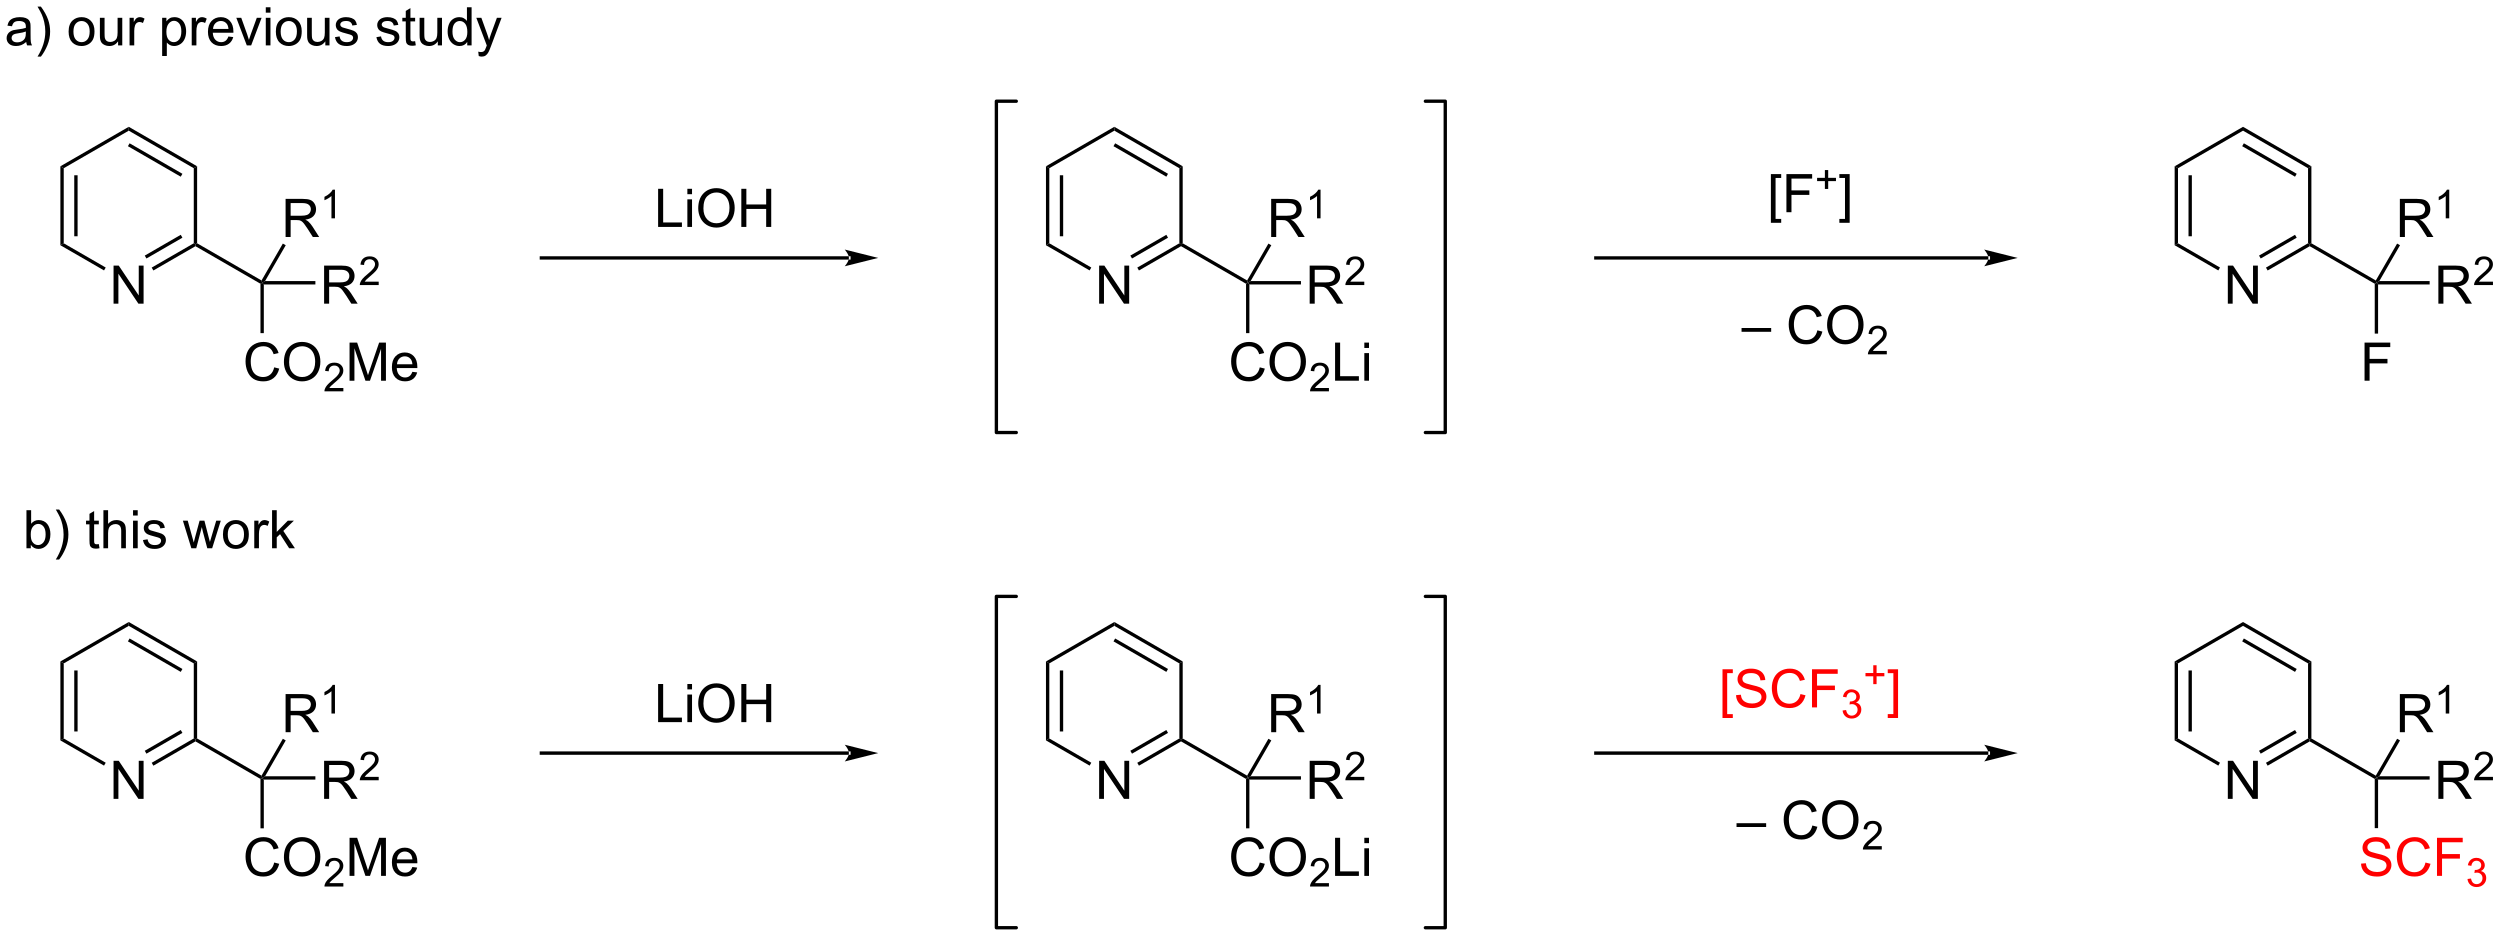 <?xml version="1.0" encoding="UTF-8"?>
<!DOCTYPE svg PUBLIC '-//W3C//DTD SVG 1.0//EN'
          'http://www.w3.org/TR/2001/REC-SVG-20010904/DTD/svg10.dtd'>
<svg stroke-dasharray="none" shape-rendering="auto" xmlns="http://www.w3.org/2000/svg" font-family="'Dialog'" text-rendering="auto" width="1024" fill-opacity="1" color-interpolation="auto" color-rendering="auto" preserveAspectRatio="xMidYMid meet" font-size="12px" viewBox="0 0 1024 384" fill="black" xmlns:xlink="http://www.w3.org/1999/xlink" stroke="black" image-rendering="auto" stroke-miterlimit="10" stroke-linecap="square" stroke-linejoin="miter" font-style="normal" stroke-width="1" height="384" stroke-dashoffset="0" font-weight="normal" stroke-opacity="1"
><!--Generated by the Batik Graphics2D SVG Generator--><defs id="genericDefs"
  /><g
  ><defs id="defs1"
    ><clipPath clipPathUnits="userSpaceOnUse" id="clipPath1"
      ><path d="M0.941 2.046 L384.852 2.046 L384.852 145.796 L0.941 145.796 L0.941 2.046 Z"
      /></clipPath
      ><clipPath clipPathUnits="userSpaceOnUse" id="clipPath2"
      ><path d="M34.921 34.613 L34.921 174.367 L408.157 174.367 L408.157 34.613 Z"
      /></clipPath
    ></defs
    ><g transform="scale(2.667,2.667) translate(-0.941,-2.046) matrix(1.029,0,0,1.029,-34.978,-33.557)"
    ><path d="M38.82 40.865 Q38.432 41.196 38.072 41.333 Q37.715 41.468 37.303 41.468 Q36.623 41.468 36.258 41.136 Q35.893 40.803 35.893 40.288 Q35.893 39.985 36.03 39.734 Q36.17 39.483 36.392 39.333 Q36.615 39.18 36.895 39.102 Q37.102 39.048 37.516 38.999 Q38.362 38.898 38.763 38.758 Q38.766 38.613 38.766 38.574 Q38.766 38.147 38.569 37.974 Q38.3 37.736 37.772 37.736 Q37.28 37.736 37.045 37.909 Q36.809 38.083 36.698 38.52 L36.015 38.427 Q36.108 37.989 36.32 37.72 Q36.535 37.449 36.938 37.304 Q37.342 37.159 37.873 37.159 Q38.401 37.159 38.729 37.283 Q39.06 37.407 39.216 37.596 Q39.371 37.782 39.433 38.07 Q39.469 38.248 39.469 38.714 L39.469 39.646 Q39.469 40.621 39.513 40.88 Q39.557 41.136 39.689 41.374 L38.96 41.374 Q38.851 41.157 38.82 40.865 ZM38.763 39.304 Q38.383 39.459 37.622 39.568 Q37.19 39.63 37.011 39.708 Q36.832 39.785 36.734 39.935 Q36.638 40.086 36.638 40.267 Q36.638 40.546 36.85 40.733 Q37.063 40.919 37.469 40.919 Q37.873 40.919 38.186 40.743 Q38.502 40.567 38.649 40.259 Q38.763 40.023 38.763 39.56 L38.763 39.304 ZM41.011 43.049 L40.508 43.049 Q41.67 41.183 41.67 39.317 Q41.67 38.587 41.502 37.868 Q41.37 37.285 41.135 36.75 Q40.982 36.401 40.508 35.585 L41.011 35.585 Q41.74 36.561 42.09 37.542 Q42.387 38.388 42.387 39.312 Q42.387 40.36 41.986 41.341 Q41.585 42.319 41.011 43.049 ZM45.147 39.312 Q45.147 38.168 45.784 37.617 Q46.317 37.159 47.08 37.159 Q47.932 37.159 48.47 37.715 Q49.011 38.272 49.011 39.255 Q49.011 40.049 48.77 40.508 Q48.532 40.963 48.077 41.217 Q47.621 41.468 47.08 41.468 Q46.216 41.468 45.68 40.914 Q45.147 40.357 45.147 39.312 ZM45.867 39.312 Q45.867 40.104 46.211 40.5 Q46.558 40.893 47.08 40.893 Q47.601 40.893 47.945 40.497 Q48.291 40.101 48.291 39.289 Q48.291 38.525 47.945 38.132 Q47.598 37.736 47.08 37.736 Q46.558 37.736 46.211 38.129 Q45.867 38.52 45.867 39.312 ZM52.532 41.374 L52.532 40.769 Q52.05 41.468 51.222 41.468 Q50.857 41.468 50.542 41.328 Q50.226 41.188 50.071 40.976 Q49.918 40.764 49.856 40.458 Q49.815 40.251 49.815 39.806 L49.815 37.252 L50.513 37.252 L50.513 39.537 Q50.513 40.086 50.555 40.275 Q50.622 40.551 50.834 40.709 Q51.049 40.865 51.362 40.865 Q51.678 40.865 51.952 40.704 Q52.229 40.544 52.343 40.267 Q52.457 39.987 52.457 39.459 L52.457 37.252 L53.156 37.252 L53.156 41.374 L52.532 41.374 ZM54.244 41.374 L54.244 37.252 L54.873 37.252 L54.873 37.876 Q55.113 37.438 55.315 37.298 Q55.52 37.159 55.765 37.159 Q56.117 37.159 56.482 37.384 L56.242 38.031 Q55.985 37.881 55.729 37.881 Q55.501 37.881 55.318 38.018 Q55.136 38.155 55.059 38.401 Q54.942 38.774 54.942 39.216 L54.942 41.374 L54.244 41.374 ZM59.108 42.956 L59.108 37.252 L59.744 37.252 L59.744 37.788 Q59.969 37.472 60.252 37.317 Q60.536 37.159 60.94 37.159 Q61.468 37.159 61.871 37.431 Q62.275 37.702 62.48 38.197 Q62.687 38.691 62.687 39.281 Q62.687 39.915 62.459 40.422 Q62.231 40.927 61.799 41.198 Q61.367 41.468 60.888 41.468 Q60.539 41.468 60.262 41.32 Q59.985 41.172 59.806 40.947 L59.806 42.956 L59.108 42.956 ZM59.739 39.335 Q59.739 40.132 60.06 40.513 Q60.383 40.893 60.842 40.893 Q61.307 40.893 61.639 40.5 Q61.972 40.104 61.972 39.278 Q61.972 38.489 61.646 38.098 Q61.323 37.705 60.873 37.705 Q60.428 37.705 60.083 38.124 Q59.739 38.541 59.739 39.335 ZM63.521 41.374 L63.521 37.252 L64.15 37.252 L64.15 37.876 Q64.391 37.438 64.593 37.298 Q64.797 37.159 65.043 37.159 Q65.395 37.159 65.76 37.384 L65.519 38.031 Q65.263 37.881 65.007 37.881 Q64.779 37.881 64.595 38.018 Q64.414 38.155 64.337 38.401 Q64.22 38.774 64.22 39.216 L64.22 41.374 L63.521 41.374 ZM68.997 40.047 L69.719 40.135 Q69.549 40.769 69.085 41.118 Q68.625 41.468 67.908 41.468 Q67.002 41.468 66.472 40.911 Q65.944 40.352 65.944 39.348 Q65.944 38.308 66.479 37.733 Q67.015 37.159 67.869 37.159 Q68.695 37.159 69.217 37.723 Q69.743 38.285 69.743 39.304 Q69.743 39.366 69.74 39.49 L66.666 39.49 Q66.704 40.171 67.049 40.533 Q67.395 40.893 67.91 40.893 Q68.296 40.893 68.568 40.691 Q68.839 40.489 68.997 40.047 ZM66.704 38.916 L69.005 38.916 Q68.958 38.396 68.741 38.137 Q68.407 37.733 67.877 37.733 Q67.395 37.733 67.067 38.057 Q66.738 38.378 66.704 38.916 ZM71.742 41.374 L70.174 37.252 L70.911 37.252 L71.796 39.721 Q71.941 40.119 72.06 40.551 Q72.153 40.225 72.321 39.767 L73.237 37.252 L73.954 37.252 L72.394 41.374 L71.742 41.374 ZM74.575 36.486 L74.575 35.684 L75.274 35.684 L75.274 36.486 L74.575 36.486 ZM74.575 41.374 L74.575 37.252 L75.274 37.252 L75.274 41.374 L74.575 41.374 ZM76.078 39.312 Q76.078 38.168 76.714 37.617 Q77.247 37.159 78.011 37.159 Q78.862 37.159 79.401 37.715 Q79.941 38.272 79.941 39.255 Q79.941 40.049 79.701 40.508 Q79.463 40.963 79.007 41.217 Q78.552 41.468 78.011 41.468 Q77.147 41.468 76.611 40.914 Q76.078 40.357 76.078 39.312 ZM76.797 39.312 Q76.797 40.104 77.141 40.5 Q77.488 40.893 78.011 40.893 Q78.531 40.893 78.875 40.497 Q79.222 40.101 79.222 39.289 Q79.222 38.525 78.875 38.132 Q78.528 37.736 78.011 37.736 Q77.488 37.736 77.141 38.129 Q76.797 38.52 76.797 39.312 ZM83.462 41.374 L83.462 40.769 Q82.981 41.468 82.153 41.468 Q81.788 41.468 81.472 41.328 Q81.156 41.188 81.001 40.976 Q80.849 40.764 80.786 40.458 Q80.745 40.251 80.745 39.806 L80.745 37.252 L81.444 37.252 L81.444 39.537 Q81.444 40.086 81.485 40.275 Q81.552 40.551 81.765 40.709 Q81.979 40.865 82.293 40.865 Q82.608 40.865 82.883 40.704 Q83.159 40.544 83.273 40.267 Q83.387 39.987 83.387 39.459 L83.387 37.252 L84.086 37.252 L84.086 41.374 L83.462 41.374 ZM84.902 40.143 L85.593 40.034 Q85.65 40.45 85.917 40.673 Q86.183 40.893 86.66 40.893 Q87.141 40.893 87.374 40.696 Q87.607 40.5 87.607 40.236 Q87.607 40 87.402 39.863 Q87.257 39.77 86.688 39.628 Q85.919 39.434 85.622 39.291 Q85.324 39.149 85.172 38.9 Q85.019 38.649 85.019 38.347 Q85.019 38.07 85.143 37.837 Q85.27 37.601 85.487 37.446 Q85.65 37.324 85.932 37.242 Q86.215 37.159 86.535 37.159 Q87.022 37.159 87.387 37.298 Q87.754 37.438 87.928 37.676 Q88.104 37.914 88.171 38.316 L87.488 38.409 Q87.441 38.09 87.216 37.912 Q86.993 37.733 86.587 37.733 Q86.106 37.733 85.899 37.894 Q85.694 38.051 85.694 38.264 Q85.694 38.401 85.78 38.51 Q85.865 38.621 86.046 38.696 Q86.152 38.735 86.665 38.874 Q87.405 39.071 87.697 39.198 Q87.992 39.325 88.158 39.566 Q88.326 39.806 88.326 40.163 Q88.326 40.513 88.122 40.821 Q87.917 41.129 87.532 41.299 Q87.149 41.468 86.665 41.468 Q85.86 41.468 85.438 41.134 Q85.019 40.8 84.902 40.143 ZM91.086 40.143 L91.777 40.034 Q91.834 40.45 92.101 40.673 Q92.367 40.893 92.843 40.893 Q93.325 40.893 93.558 40.696 Q93.79 40.5 93.79 40.236 Q93.79 40 93.586 39.863 Q93.441 39.77 92.872 39.628 Q92.103 39.434 91.806 39.291 Q91.508 39.149 91.355 38.9 Q91.203 38.649 91.203 38.347 Q91.203 38.07 91.327 37.837 Q91.454 37.601 91.671 37.446 Q91.834 37.324 92.116 37.242 Q92.398 37.159 92.719 37.159 Q93.206 37.159 93.571 37.298 Q93.938 37.438 94.111 37.676 Q94.287 37.914 94.355 38.316 L93.671 38.409 Q93.625 38.09 93.4 37.912 Q93.177 37.733 92.771 37.733 Q92.29 37.733 92.082 37.894 Q91.878 38.051 91.878 38.264 Q91.878 38.401 91.963 38.51 Q92.049 38.621 92.23 38.696 Q92.336 38.735 92.849 38.874 Q93.589 39.071 93.881 39.198 Q94.176 39.325 94.342 39.566 Q94.51 39.806 94.51 40.163 Q94.51 40.513 94.305 40.821 Q94.101 41.129 93.716 41.299 Q93.332 41.468 92.849 41.468 Q92.044 41.468 91.622 41.134 Q91.203 40.8 91.086 40.143 ZM96.865 40.748 L96.966 41.367 Q96.671 41.429 96.438 41.429 Q96.058 41.429 95.848 41.31 Q95.638 41.188 95.553 40.991 Q95.468 40.795 95.468 40.166 L95.468 37.795 L94.955 37.795 L94.955 37.252 L95.468 37.252 L95.468 36.23 L96.164 35.81 L96.164 37.252 L96.865 37.252 L96.865 37.795 L96.164 37.795 L96.164 40.205 Q96.164 40.505 96.2 40.59 Q96.236 40.676 96.319 40.727 Q96.404 40.777 96.56 40.777 Q96.676 40.777 96.865 40.748 ZM100.251 41.374 L100.251 40.769 Q99.77 41.468 98.942 41.468 Q98.577 41.468 98.261 41.328 Q97.945 41.188 97.79 40.976 Q97.637 40.764 97.575 40.458 Q97.534 40.251 97.534 39.806 L97.534 37.252 L98.233 37.252 L98.233 39.537 Q98.233 40.086 98.274 40.275 Q98.341 40.551 98.553 40.709 Q98.768 40.865 99.082 40.865 Q99.397 40.865 99.671 40.704 Q99.948 40.544 100.062 40.267 Q100.176 39.987 100.176 39.459 L100.176 37.252 L100.875 37.252 L100.875 41.374 L100.251 41.374 ZM104.644 41.374 L104.644 40.854 Q104.253 41.468 103.493 41.468 Q102.998 41.468 102.584 41.196 Q102.173 40.924 101.945 40.438 Q101.717 39.949 101.717 39.317 Q101.717 38.699 101.922 38.197 Q102.129 37.694 102.54 37.428 Q102.952 37.159 103.462 37.159 Q103.834 37.159 104.124 37.317 Q104.416 37.472 104.598 37.725 L104.598 35.684 L105.294 35.684 L105.294 41.374 L104.644 41.374 ZM102.437 39.317 Q102.437 40.109 102.77 40.502 Q103.104 40.893 103.557 40.893 Q104.015 40.893 104.336 40.518 Q104.657 40.143 104.657 39.374 Q104.657 38.528 104.331 38.132 Q104.005 37.736 103.526 37.736 Q103.06 37.736 102.747 38.116 Q102.437 38.497 102.437 39.317 ZM106.361 42.963 L106.284 42.306 Q106.511 42.368 106.682 42.368 Q106.915 42.368 107.055 42.291 Q107.195 42.213 107.285 42.073 Q107.35 41.97 107.497 41.553 Q107.518 41.496 107.559 41.382 L105.996 37.252 L106.749 37.252 L107.606 39.638 Q107.774 40.093 107.906 40.593 Q108.025 40.111 108.193 39.654 L109.073 37.252 L109.772 37.252 L108.204 41.444 Q107.953 42.125 107.813 42.381 Q107.627 42.725 107.386 42.886 Q107.145 43.049 106.811 43.049 Q106.61 43.049 106.361 42.963 Z" stroke="none" clip-path="url(#clipPath2)"
    /></g
    ><g transform="matrix(2.743,0,0,2.743,-95.785,-94.941)"
    ><path d="M39.52 116.485 L38.87 116.485 L38.87 110.795 L39.569 110.795 L39.569 112.823 Q40.011 112.27 40.7 112.27 Q41.08 112.27 41.419 112.422 Q41.758 112.575 41.978 112.855 Q42.198 113.132 42.322 113.525 Q42.447 113.916 42.447 114.361 Q42.447 115.422 41.921 116.001 Q41.398 116.579 40.663 116.579 Q39.934 116.579 39.52 115.968 L39.52 116.485 ZM39.512 114.392 Q39.512 115.135 39.714 115.463 Q40.042 116.004 40.606 116.004 Q41.065 116.004 41.398 115.606 Q41.732 115.207 41.732 114.42 Q41.732 113.613 41.411 113.23 Q41.09 112.844 40.638 112.844 Q40.179 112.844 39.846 113.243 Q39.512 113.639 39.512 114.392 ZM43.755 118.16 L43.253 118.16 Q44.415 116.294 44.415 114.428 Q44.415 113.698 44.246 112.979 Q44.114 112.397 43.879 111.861 Q43.726 111.511 43.253 110.696 L43.755 110.696 Q44.484 111.672 44.834 112.653 Q45.132 113.499 45.132 114.423 Q45.132 115.471 44.73 116.452 Q44.329 117.43 43.755 118.16 ZM49.677 115.859 L49.778 116.478 Q49.483 116.54 49.25 116.54 Q48.87 116.54 48.66 116.421 Q48.45 116.299 48.365 116.102 Q48.28 115.906 48.28 115.277 L48.28 112.906 L47.767 112.906 L47.767 112.363 L48.28 112.363 L48.28 111.341 L48.976 110.921 L48.976 112.363 L49.677 112.363 L49.677 112.906 L48.976 112.906 L48.976 115.316 Q48.976 115.616 49.012 115.701 Q49.048 115.787 49.131 115.838 Q49.217 115.888 49.372 115.888 Q49.488 115.888 49.677 115.859 ZM50.362 116.485 L50.362 110.795 L51.06 110.795 L51.06 112.837 Q51.549 112.27 52.295 112.27 Q52.753 112.27 53.089 112.451 Q53.428 112.629 53.573 112.948 Q53.718 113.266 53.718 113.872 L53.718 116.485 L53.019 116.485 L53.019 113.872 Q53.019 113.349 52.792 113.111 Q52.566 112.87 52.15 112.87 Q51.839 112.87 51.565 113.033 Q51.293 113.194 51.177 113.471 Q51.06 113.745 51.06 114.229 L51.06 116.485 L50.362 116.485 ZM54.786 111.597 L54.786 110.795 L55.484 110.795 L55.484 111.597 L54.786 111.597 ZM54.786 116.485 L54.786 112.363 L55.484 112.363 L55.484 116.485 L54.786 116.485 ZM56.27 115.254 L56.961 115.145 Q57.018 115.561 57.284 115.784 Q57.551 116.004 58.027 116.004 Q58.508 116.004 58.741 115.807 Q58.974 115.611 58.974 115.347 Q58.974 115.111 58.77 114.974 Q58.625 114.881 58.055 114.739 Q57.287 114.544 56.989 114.402 Q56.692 114.26 56.539 114.011 Q56.386 113.76 56.386 113.458 Q56.386 113.181 56.51 112.948 Q56.637 112.712 56.855 112.557 Q57.018 112.435 57.3 112.353 Q57.582 112.27 57.903 112.27 Q58.389 112.27 58.754 112.409 Q59.122 112.549 59.295 112.787 Q59.471 113.025 59.538 113.427 L58.855 113.52 Q58.809 113.201 58.583 113.023 Q58.361 112.844 57.955 112.844 Q57.473 112.844 57.266 113.005 Q57.062 113.162 57.062 113.375 Q57.062 113.512 57.147 113.621 Q57.232 113.732 57.414 113.807 Q57.52 113.846 58.032 113.986 Q58.772 114.182 59.065 114.309 Q59.36 114.436 59.525 114.677 Q59.694 114.917 59.694 115.274 Q59.694 115.624 59.489 115.932 Q59.285 116.24 58.899 116.41 Q58.516 116.579 58.032 116.579 Q57.227 116.579 56.805 116.245 Q56.386 115.911 56.27 115.254 ZM63.494 116.485 L62.231 112.363 L62.953 112.363 L63.61 114.741 L63.854 115.626 Q63.869 115.561 64.068 114.777 L64.723 112.363 L65.442 112.363 L66.058 114.754 L66.266 115.541 L66.501 114.746 L67.207 112.363 L67.888 112.363 L66.599 116.485 L65.872 116.485 L65.217 114.016 L65.057 113.313 L64.224 116.485 L63.494 116.485 ZM68.213 114.423 Q68.213 113.279 68.85 112.728 Q69.383 112.27 70.146 112.27 Q70.997 112.27 71.536 112.826 Q72.077 113.382 72.077 114.366 Q72.077 115.16 71.836 115.618 Q71.598 116.074 71.142 116.328 Q70.687 116.579 70.146 116.579 Q69.282 116.579 68.746 116.025 Q68.213 115.468 68.213 114.423 ZM68.932 114.423 Q68.932 115.215 69.276 115.611 Q69.623 116.004 70.146 116.004 Q70.666 116.004 71.01 115.608 Q71.357 115.212 71.357 114.4 Q71.357 113.636 71.01 113.243 Q70.664 112.847 70.146 112.847 Q69.623 112.847 69.276 113.24 Q68.932 113.631 68.932 114.423 ZM72.888 116.485 L72.888 112.363 L73.517 112.363 L73.517 112.987 Q73.757 112.549 73.959 112.409 Q74.164 112.27 74.41 112.27 Q74.761 112.27 75.126 112.495 L74.886 113.142 Q74.629 112.992 74.373 112.992 Q74.146 112.992 73.962 113.129 Q73.781 113.266 73.703 113.512 Q73.587 113.885 73.587 114.327 L73.587 116.485 L72.888 116.485 ZM75.546 116.485 L75.546 110.795 L76.244 110.795 L76.244 114.04 L77.898 112.363 L78.804 112.363 L77.228 113.892 L78.962 116.485 L78.1 116.485 L76.739 114.376 L76.244 114.85 L76.244 116.485 L75.546 116.485 Z" stroke="none" clip-path="url(#clipPath2)"
    /></g
    ><g transform="matrix(2.743,0,0,2.743,-95.785,-94.941)"
    ><path d="M331.833 147.319 L331.833 147.319 L273.22 147.319 L272.97 147.319 L272.97 146.819 L273.22 146.819 L331.833 146.819 L332.083 146.819 L332.083 147.319 ZM336.208 147.069 L331.208 145.819 C331.208 145.819 331.833 146.523 331.833 147.069 C331.833 147.616 331.208 148.319 331.208 148.319 Z" stroke="none" clip-path="url(#clipPath2)"
    /></g
    ><g fill="red" transform="matrix(2.743,0,0,2.743,-95.785,-94.941)" stroke="red"
    ><path d="M292.133 141.826 L292.133 134.554 L293.673 134.554 L293.673 135.131 L292.832 135.131 L292.832 141.246 L293.673 141.246 L293.673 141.826 L292.133 141.826 ZM294.158 138.415 L294.87 138.353 Q294.919 138.78 295.103 139.055 Q295.289 139.329 295.677 139.497 Q296.065 139.665 296.549 139.665 Q296.981 139.665 297.31 139.538 Q297.641 139.409 297.802 139.187 Q297.962 138.964 297.962 138.7 Q297.962 138.431 297.807 138.232 Q297.652 138.032 297.295 137.895 Q297.067 137.807 296.283 137.618 Q295.499 137.429 295.183 137.264 Q294.777 137.049 294.575 136.733 Q294.375 136.417 294.375 136.024 Q294.375 135.595 294.619 135.219 Q294.865 134.844 295.333 134.65 Q295.804 134.456 296.378 134.456 Q297.012 134.456 297.494 134.66 Q297.978 134.865 298.237 135.261 Q298.498 135.657 298.519 136.156 L297.797 136.21 Q297.737 135.672 297.401 135.398 Q297.067 135.121 296.409 135.121 Q295.726 135.121 295.413 135.372 Q295.103 135.62 295.103 135.975 Q295.103 136.28 295.323 136.48 Q295.54 136.676 296.459 136.886 Q297.377 137.093 297.719 137.248 Q298.216 137.476 298.451 137.828 Q298.69 138.18 298.69 138.638 Q298.69 139.091 298.428 139.494 Q298.169 139.896 297.68 140.121 Q297.194 140.343 296.586 140.343 Q295.812 140.343 295.289 140.118 Q294.769 139.891 294.471 139.44 Q294.174 138.987 294.158 138.415 ZM303.777 138.25 L304.53 138.439 Q304.295 139.368 303.679 139.857 Q303.063 140.343 302.175 140.343 Q301.254 140.343 300.677 139.968 Q300.103 139.593 299.8 138.884 Q299.5 138.172 299.5 137.357 Q299.5 136.467 299.839 135.807 Q300.18 135.144 300.806 134.8 Q301.433 134.456 302.186 134.456 Q303.04 134.456 303.622 134.891 Q304.204 135.325 304.435 136.115 L303.692 136.288 Q303.495 135.667 303.117 135.385 Q302.742 135.1 302.17 135.1 Q301.515 135.1 301.073 135.416 Q300.633 135.729 300.454 136.26 Q300.276 136.79 300.276 137.352 Q300.276 138.079 300.488 138.62 Q300.7 139.161 301.145 139.43 Q301.593 139.696 302.113 139.696 Q302.745 139.696 303.182 139.332 Q303.622 138.967 303.777 138.25 ZM305.497 140.245 L305.497 134.554 L309.337 134.554 L309.337 135.225 L306.25 135.225 L306.25 136.987 L308.921 136.987 L308.921 137.66 L306.25 137.66 L306.25 140.245 L305.497 140.245 Z" stroke="none" clip-path="url(#clipPath2)"
    /></g
    ><g fill="red" transform="matrix(2.743,0,0,2.743,-95.785,-94.941)" stroke="red"
    ><path d="M310.065 140.707 L310.589 140.637 Q310.68 141.084 310.896 141.28 Q311.113 141.476 311.426 141.476 Q311.795 141.476 312.049 141.22 Q312.305 140.964 312.305 140.585 Q312.305 140.224 312.068 139.991 Q311.833 139.756 311.468 139.756 Q311.321 139.756 311.1 139.815 L311.158 139.355 Q311.21 139.36 311.241 139.36 Q311.577 139.36 311.845 139.186 Q312.113 139.011 312.113 138.646 Q312.113 138.359 311.917 138.171 Q311.723 137.98 311.414 137.98 Q311.108 137.98 310.904 138.173 Q310.7 138.365 310.642 138.749 L310.118 138.656 Q310.215 138.128 310.554 137.839 Q310.896 137.549 311.402 137.549 Q311.752 137.549 312.045 137.699 Q312.34 137.848 312.495 138.108 Q312.651 138.367 312.651 138.658 Q312.651 138.935 312.501 139.162 Q312.353 139.389 312.062 139.523 Q312.441 139.611 312.651 139.886 Q312.86 140.16 312.86 140.573 Q312.86 141.132 312.452 141.523 Q312.045 141.911 311.422 141.911 Q310.861 141.911 310.488 141.577 Q310.118 141.241 310.065 140.707 Z" stroke="none" clip-path="url(#clipPath2)"
    /></g
    ><g fill="red" transform="matrix(2.743,0,0,2.743,-95.785,-94.941)" stroke="red"
    ><path d="M314.646 136.772 L314.646 135.601 L313.484 135.601 L313.484 135.112 L314.646 135.112 L314.646 133.951 L315.141 133.951 L315.141 135.112 L316.302 135.112 L316.302 135.601 L315.141 135.601 L315.141 136.772 L314.646 136.772 Z" stroke="none" clip-path="url(#clipPath2)"
    /></g
    ><g fill="red" transform="matrix(2.743,0,0,2.743,-95.785,-94.941)" stroke="red"
    ><path d="M318.348 141.826 L316.808 141.826 L316.808 141.246 L317.649 141.246 L317.649 135.131 L316.808 135.131 L316.808 134.554 L318.348 134.554 L318.348 141.826 Z" stroke="none" clip-path="url(#clipPath2)"
    /></g
    ><g transform="matrix(2.743,0,0,2.743,-95.785,-94.941)"
    ><path d="M161.683 147.319 L161.683 147.319 L115.76 147.319 L115.51 147.319 L115.51 146.819 L115.76 146.819 L161.683 146.819 L161.933 146.819 L161.933 147.319 ZM166.058 147.069 L161.058 145.819 C161.058 145.819 161.683 146.523 161.683 147.069 C161.683 147.616 161.058 148.319 161.058 148.319 Z" stroke="none" clip-path="url(#clipPath2)"
    /></g
    ><g transform="matrix(2.743,0,0,2.743,-95.785,-94.941)"
    ><path d="M133.193 142.444 L133.193 136.753 L133.946 136.753 L133.946 141.771 L136.748 141.771 L136.748 142.444 L133.193 142.444 ZM137.56 137.556 L137.56 136.753 L138.258 136.753 L138.258 137.556 L137.56 137.556 ZM137.56 142.444 L137.56 138.322 L138.258 138.322 L138.258 142.444 L137.56 142.444 ZM139.184 139.673 Q139.184 138.254 139.945 137.455 Q140.705 136.653 141.909 136.653 Q142.695 136.653 143.327 137.03 Q143.961 137.406 144.292 138.078 Q144.626 138.751 144.626 139.605 Q144.626 140.472 144.277 141.155 Q143.927 141.839 143.285 142.191 Q142.646 142.542 141.904 142.542 Q141.101 142.542 140.467 142.154 Q139.836 141.764 139.51 141.093 Q139.184 140.421 139.184 139.673 ZM139.96 139.683 Q139.96 140.713 140.511 141.305 Q141.065 141.896 141.901 141.896 Q142.75 141.896 143.298 141.298 Q143.85 140.7 143.85 139.603 Q143.85 138.907 143.614 138.389 Q143.379 137.871 142.926 137.587 Q142.475 137.299 141.911 137.299 Q141.112 137.299 140.535 137.851 Q139.96 138.399 139.96 139.683 ZM145.618 142.444 L145.618 136.753 L146.371 136.753 L146.371 139.09 L149.329 139.09 L149.329 136.753 L150.083 136.753 L150.083 142.444 L149.329 142.444 L149.329 139.761 L146.371 139.761 L146.371 142.444 L145.618 142.444 Z" stroke="none" clip-path="url(#clipPath2)"
    /></g
    ><g stroke-width="0.5" transform="matrix(2.743,0,0,2.743,-95.785,-94.941)" stroke-linejoin="round" stroke-linecap="round"
    ><path fill="none" d="M186.674 123.671 L183.706 123.671 L183.706 173.145 L186.674 173.145" clip-path="url(#clipPath2)"
    /></g
    ><g transform="matrix(2.743,0,0,2.743,-95.785,-94.941)"
    ><path d="M51.877 153.906 L51.877 148.215 L52.65 148.215 L55.639 152.682 L55.639 148.215 L56.361 148.215 L56.361 153.906 L55.588 153.906 L52.599 149.434 L52.599 153.906 L51.877 153.906 Z" stroke="none" clip-path="url(#clipPath2)"
    /></g
    ><g transform="matrix(2.743,0,0,2.743,-95.785,-94.941)"
    ><path d="M43.937 133.386 L44.437 133.675 L44.437 144.886 L43.937 145.175 ZM46.007 134.726 L46.007 143.836 L46.507 143.836 L46.507 134.726 Z" stroke="none" clip-path="url(#clipPath2)"
    /></g
    ><g transform="matrix(2.743,0,0,2.743,-95.785,-94.941)"
    ><path d="M43.937 145.175 L44.437 144.886 L50.705 148.506 L50.455 148.939 Z" stroke="none" clip-path="url(#clipPath2)"
    /></g
    ><g transform="matrix(2.743,0,0,2.743,-95.785,-94.941)"
    ><path d="M57.821 148.948 L57.571 148.515 L63.855 144.886 L64.105 145.031 L64.105 145.319 ZM56.786 147.155 L62.16 144.052 L61.91 143.619 L56.536 146.722 Z" stroke="none" clip-path="url(#clipPath2)"
    /></g
    ><g transform="matrix(2.743,0,0,2.743,-95.785,-94.941)"
    ><path d="M64.355 144.886 L64.105 145.031 L63.855 144.886 L63.855 133.675 L64.355 133.386 Z" stroke="none" clip-path="url(#clipPath2)"
    /></g
    ><g transform="matrix(2.743,0,0,2.743,-95.785,-94.941)"
    ><path d="M64.355 133.386 L63.855 133.675 L54.146 128.069 L54.146 127.492 ZM62.16 134.509 L54.271 129.954 L54.021 130.387 L61.91 134.942 Z" stroke="none" clip-path="url(#clipPath2)"
    /></g
    ><g transform="matrix(2.743,0,0,2.743,-95.785,-94.941)"
    ><path d="M54.146 127.492 L54.146 128.069 L44.437 133.675 L43.937 133.386 Z" stroke="none" clip-path="url(#clipPath2)"
    /></g
    ><g transform="matrix(2.743,0,0,2.743,-95.785,-94.941)"
    ><path d="M64.105 145.319 L64.105 145.031 L64.355 144.886 L73.973 150.439 L74.065 150.781 L73.815 150.925 Z" stroke="none" clip-path="url(#clipPath2)"
    /></g
    ><g transform="matrix(2.743,0,0,2.743,-95.785,-94.941)"
    ><path d="M75.863 163.41 L76.616 163.599 Q76.381 164.528 75.765 165.018 Q75.149 165.504 74.261 165.504 Q73.34 165.504 72.763 165.129 Q72.189 164.754 71.886 164.044 Q71.585 163.333 71.585 162.518 Q71.585 161.627 71.925 160.968 Q72.266 160.305 72.892 159.961 Q73.519 159.617 74.272 159.617 Q75.126 159.617 75.708 160.051 Q76.29 160.486 76.521 161.275 L75.778 161.449 Q75.581 160.828 75.203 160.546 Q74.828 160.261 74.256 160.261 Q73.602 160.261 73.159 160.577 Q72.719 160.89 72.54 161.42 Q72.362 161.951 72.362 162.512 Q72.362 163.24 72.574 163.78 Q72.786 164.321 73.231 164.59 Q73.679 164.857 74.199 164.857 Q74.831 164.857 75.268 164.492 Q75.708 164.127 75.863 163.41 ZM77.316 162.634 Q77.316 161.216 78.077 160.416 Q78.838 159.614 80.041 159.614 Q80.828 159.614 81.46 159.992 Q82.094 160.367 82.425 161.04 Q82.759 161.713 82.759 162.567 Q82.759 163.434 82.409 164.117 Q82.06 164.8 81.418 165.152 Q80.779 165.504 80.036 165.504 Q79.234 165.504 78.6 165.116 Q77.969 164.725 77.642 164.055 Q77.316 163.382 77.316 162.634 ZM78.093 162.644 Q78.093 163.674 78.644 164.267 Q79.198 164.857 80.034 164.857 Q80.882 164.857 81.431 164.259 Q81.982 163.661 81.982 162.564 Q81.982 161.868 81.747 161.351 Q81.511 160.833 81.058 160.548 Q80.608 160.261 80.044 160.261 Q79.244 160.261 78.667 160.812 Q78.093 161.361 78.093 162.644 Z" stroke="none" clip-path="url(#clipPath2)"
    /></g
    ><g transform="matrix(2.743,0,0,2.743,-95.785,-94.941)"
    ><path d="M86.192 166.491 L86.192 166.996 L83.37 166.996 Q83.364 166.805 83.432 166.631 Q83.539 166.344 83.776 166.064 Q84.014 165.785 84.463 165.418 Q85.158 164.847 85.402 164.513 Q85.647 164.179 85.647 163.882 Q85.647 163.572 85.424 163.358 Q85.202 163.143 84.843 163.143 Q84.465 163.143 84.238 163.37 Q84.011 163.597 84.009 163.999 L83.469 163.945 Q83.525 163.341 83.886 163.026 Q84.247 162.71 84.855 162.71 Q85.47 162.71 85.827 163.052 Q86.186 163.391 86.186 163.894 Q86.186 164.15 86.082 164.399 Q85.977 164.645 85.732 164.919 Q85.49 165.193 84.925 165.67 Q84.453 166.066 84.319 166.208 Q84.185 166.349 84.098 166.491 L86.192 166.491 Z" stroke="none" clip-path="url(#clipPath2)"
    /></g
    ><g transform="matrix(2.743,0,0,2.743,-95.785,-94.941)"
    ><path d="M87.117 165.406 L87.117 159.715 L88.25 159.715 L89.598 163.744 Q89.785 164.306 89.87 164.585 Q89.966 164.275 90.173 163.674 L91.534 159.715 L92.549 159.715 L92.549 165.406 L91.821 165.406 L91.821 160.641 L90.168 165.406 L89.49 165.406 L87.844 160.561 L87.844 165.406 L87.117 165.406 ZM96.495 164.078 L97.217 164.166 Q97.046 164.8 96.583 165.149 Q96.122 165.499 95.406 165.499 Q94.5 165.499 93.969 164.942 Q93.441 164.383 93.441 163.379 Q93.441 162.339 93.977 161.764 Q94.513 161.19 95.367 161.19 Q96.192 161.19 96.715 161.754 Q97.24 162.316 97.24 163.335 Q97.24 163.398 97.238 163.522 L94.163 163.522 Q94.202 164.202 94.546 164.565 Q94.893 164.924 95.408 164.924 Q95.794 164.924 96.066 164.722 Q96.337 164.521 96.495 164.078 ZM94.202 162.947 L96.503 162.947 Q96.456 162.427 96.239 162.168 Q95.905 161.764 95.374 161.764 Q94.893 161.764 94.564 162.088 Q94.236 162.409 94.202 162.947 Z" stroke="none" clip-path="url(#clipPath2)"
    /></g
    ><g transform="matrix(2.743,0,0,2.743,-95.785,-94.941)"
    ><path d="M73.815 150.925 L74.065 150.781 L74.315 151.031 L74.315 158.306 L73.815 158.306 Z" stroke="none" clip-path="url(#clipPath2)"
    /></g
    ><g transform="matrix(2.743,0,0,2.743,-95.785,-94.941)"
    ><path d="M83.316 153.906 L83.316 148.215 L85.839 148.215 Q86.6 148.215 86.996 148.368 Q87.392 148.52 87.627 148.909 Q87.865 149.297 87.865 149.768 Q87.865 150.373 87.472 150.79 Q87.081 151.204 86.261 151.315 Q86.561 151.46 86.716 151.6 Q87.045 151.903 87.34 152.356 L88.331 153.906 L87.384 153.906 L86.631 152.72 Q86.3 152.208 86.085 151.936 Q85.873 151.665 85.704 151.556 Q85.536 151.447 85.36 151.406 Q85.234 151.377 84.941 151.377 L84.069 151.377 L84.069 153.906 L83.316 153.906 ZM84.069 150.725 L85.686 150.725 Q86.204 150.725 86.494 150.619 Q86.786 150.513 86.936 150.278 Q87.089 150.042 87.089 149.768 Q87.089 149.364 86.794 149.105 Q86.502 148.844 85.87 148.844 L84.069 148.844 L84.069 150.725 Z" stroke="none" clip-path="url(#clipPath2)"
    /></g
    ><g transform="matrix(2.743,0,0,2.743,-95.785,-94.941)"
    ><path d="M91.47 150.619 L91.47 151.123 L88.647 151.123 Q88.642 150.933 88.71 150.758 Q88.816 150.471 89.053 150.192 Q89.292 149.912 89.74 149.545 Q90.435 148.975 90.68 148.641 Q90.924 148.307 90.924 148.01 Q90.924 147.699 90.701 147.486 Q90.48 147.27 90.121 147.27 Q89.742 147.27 89.515 147.498 Q89.288 147.725 89.286 148.126 L88.746 148.072 Q88.803 147.468 89.164 147.154 Q89.525 146.838 90.132 146.838 Q90.748 146.838 91.105 147.179 Q91.464 147.519 91.464 148.022 Q91.464 148.278 91.359 148.526 Q91.254 148.773 91.01 149.046 Q90.767 149.32 90.202 149.798 Q89.731 150.194 89.597 150.335 Q89.463 150.477 89.375 150.619 L91.47 150.619 Z" stroke="none" clip-path="url(#clipPath2)"
    /></g
    ><g transform="matrix(2.743,0,0,2.743,-95.785,-94.941)"
    ><path d="M77.566 143.946 L77.566 138.256 L80.089 138.256 Q80.85 138.256 81.246 138.408 Q81.642 138.561 81.877 138.949 Q82.115 139.337 82.115 139.808 Q82.115 140.414 81.722 140.831 Q81.331 141.245 80.511 141.356 Q80.811 141.501 80.966 141.641 Q81.295 141.943 81.59 142.396 L82.581 143.946 L81.634 143.946 L80.881 142.761 Q80.55 142.249 80.335 141.977 Q80.123 141.705 79.954 141.597 Q79.786 141.488 79.61 141.446 Q79.484 141.418 79.191 141.418 L78.319 141.418 L78.319 143.946 L77.566 143.946 ZM78.319 140.766 L79.936 140.766 Q80.454 140.766 80.744 140.66 Q81.036 140.554 81.186 140.318 Q81.339 140.083 81.339 139.808 Q81.339 139.405 81.044 139.146 Q80.752 138.885 80.12 138.885 L78.319 138.885 L78.319 140.766 Z" stroke="none" clip-path="url(#clipPath2)"
    /></g
    ><g transform="matrix(2.743,0,0,2.743,-95.785,-94.941)"
    ><path d="M84.939 141.164 L84.415 141.164 L84.415 137.824 Q84.225 138.004 83.918 138.185 Q83.612 138.365 83.367 138.456 L83.367 137.95 Q83.806 137.742 84.134 137.449 Q84.464 137.154 84.602 136.878 L84.939 136.878 L84.939 141.164 Z" stroke="none" clip-path="url(#clipPath2)"
    /></g
    ><g transform="matrix(2.743,0,0,2.743,-95.785,-94.941)"
    ><path d="M74.315 151.031 L74.065 150.781 L74.498 150.531 L82.015 150.531 L82.015 151.031 Z" stroke="none" clip-path="url(#clipPath2)"
    /></g
    ><g transform="matrix(2.743,0,0,2.743,-95.785,-94.941)"
    ><path d="M77.155 144.928 L77.588 145.178 L74.498 150.531 L74.065 150.781 L73.973 150.439 Z" stroke="none" clip-path="url(#clipPath2)"
    /></g
    ><g stroke-width="0.5" transform="matrix(2.743,0,0,2.743,-95.785,-94.941)" stroke-linejoin="round" stroke-linecap="round"
    ><path fill="none" d="M247.767 173.145 L250.735 173.145 L250.735 123.671 L247.767 123.671" clip-path="url(#clipPath2)"
    /></g
    ><g transform="matrix(2.743,0,0,2.743,-95.785,-94.941)"
    ><path d="M199.049 153.906 L199.049 148.215 L199.823 148.215 L202.812 152.682 L202.812 148.215 L203.534 148.215 L203.534 153.906 L202.76 153.906 L199.771 149.434 L199.771 153.906 L199.049 153.906 Z" stroke="none" clip-path="url(#clipPath2)"
    /></g
    ><g transform="matrix(2.743,0,0,2.743,-95.785,-94.941)"
    ><path d="M191.109 133.386 L191.609 133.675 L191.609 144.886 L191.109 145.175 ZM193.179 134.726 L193.179 143.836 L193.679 143.836 L193.679 134.726 Z" stroke="none" clip-path="url(#clipPath2)"
    /></g
    ><g transform="matrix(2.743,0,0,2.743,-95.785,-94.941)"
    ><path d="M191.109 145.175 L191.609 144.886 L197.878 148.506 L197.628 148.939 Z" stroke="none" clip-path="url(#clipPath2)"
    /></g
    ><g transform="matrix(2.743,0,0,2.743,-95.785,-94.941)"
    ><path d="M204.993 148.948 L204.743 148.515 L211.028 144.886 L211.278 145.031 L211.278 145.319 ZM203.958 147.155 L209.333 144.052 L209.083 143.619 L203.708 146.722 Z" stroke="none" clip-path="url(#clipPath2)"
    /></g
    ><g transform="matrix(2.743,0,0,2.743,-95.785,-94.941)"
    ><path d="M211.528 144.886 L211.278 145.031 L211.028 144.886 L211.028 133.675 L211.528 133.386 Z" stroke="none" clip-path="url(#clipPath2)"
    /></g
    ><g transform="matrix(2.743,0,0,2.743,-95.785,-94.941)"
    ><path d="M211.528 133.386 L211.028 133.675 L201.318 128.069 L201.318 127.492 ZM209.333 134.509 L201.443 129.954 L201.193 130.387 L209.083 134.942 Z" stroke="none" clip-path="url(#clipPath2)"
    /></g
    ><g transform="matrix(2.743,0,0,2.743,-95.785,-94.941)"
    ><path d="M201.318 127.492 L201.318 128.069 L191.609 133.675 L191.109 133.386 Z" stroke="none" clip-path="url(#clipPath2)"
    /></g
    ><g transform="matrix(2.743,0,0,2.743,-95.785,-94.941)"
    ><path d="M211.278 145.319 L211.278 145.031 L211.528 144.886 L221.145 150.439 L221.237 150.781 L220.987 150.925 Z" stroke="none" clip-path="url(#clipPath2)"
    /></g
    ><g transform="matrix(2.743,0,0,2.743,-95.785,-94.941)"
    ><path d="M223.036 163.41 L223.789 163.599 Q223.553 164.528 222.937 165.018 Q222.321 165.504 221.434 165.504 Q220.512 165.504 219.935 165.129 Q219.361 164.754 219.058 164.044 Q218.758 163.333 218.758 162.518 Q218.758 161.627 219.097 160.968 Q219.439 160.305 220.065 159.961 Q220.691 159.617 221.444 159.617 Q222.298 159.617 222.88 160.051 Q223.463 160.486 223.693 161.275 L222.95 161.449 Q222.754 160.828 222.376 160.546 Q222 160.261 221.429 160.261 Q220.774 160.261 220.331 160.577 Q219.891 160.89 219.713 161.42 Q219.534 161.951 219.534 162.512 Q219.534 163.24 219.746 163.78 Q219.959 164.321 220.404 164.59 Q220.851 164.857 221.372 164.857 Q222.003 164.857 222.44 164.492 Q222.88 164.127 223.036 163.41 ZM224.489 162.634 Q224.489 161.216 225.25 160.416 Q226.01 159.614 227.214 159.614 Q228 159.614 228.632 159.992 Q229.266 160.367 229.597 161.04 Q229.931 161.713 229.931 162.567 Q229.931 163.434 229.582 164.117 Q229.232 164.8 228.59 165.152 Q227.951 165.504 227.209 165.504 Q226.406 165.504 225.772 165.116 Q225.141 164.725 224.815 164.055 Q224.489 163.382 224.489 162.634 ZM225.265 162.644 Q225.265 163.674 225.816 164.267 Q226.37 164.857 227.206 164.857 Q228.055 164.857 228.603 164.259 Q229.155 163.661 229.155 162.564 Q229.155 161.868 228.919 161.351 Q228.684 160.833 228.231 160.548 Q227.78 160.261 227.216 160.261 Q226.417 160.261 225.84 160.812 Q225.265 161.361 225.265 162.644 Z" stroke="none" clip-path="url(#clipPath2)"
    /></g
    ><g transform="matrix(2.743,0,0,2.743,-95.785,-94.941)"
    ><path d="M233.364 166.491 L233.364 166.996 L230.542 166.996 Q230.537 166.805 230.605 166.631 Q230.711 166.344 230.948 166.064 Q231.187 165.785 231.635 165.418 Q232.33 164.847 232.575 164.513 Q232.819 164.179 232.819 163.882 Q232.819 163.572 232.596 163.358 Q232.375 163.143 232.016 163.143 Q231.637 163.143 231.41 163.37 Q231.183 163.597 231.181 163.999 L230.641 163.945 Q230.698 163.341 231.059 163.026 Q231.42 162.71 232.027 162.71 Q232.643 162.71 233 163.052 Q233.359 163.391 233.359 163.894 Q233.359 164.15 233.254 164.399 Q233.149 164.645 232.905 164.919 Q232.662 165.193 232.097 165.67 Q231.625 166.066 231.492 166.208 Q231.358 166.349 231.27 166.491 L233.364 166.491 Z" stroke="none" clip-path="url(#clipPath2)"
    /></g
    ><g transform="matrix(2.743,0,0,2.743,-95.785,-94.941)"
    ><path d="M234.281 165.406 L234.281 159.715 L235.034 159.715 L235.034 164.733 L237.837 164.733 L237.837 165.406 L234.281 165.406 ZM238.648 160.517 L238.648 159.715 L239.347 159.715 L239.347 160.517 L238.648 160.517 ZM238.648 165.406 L238.648 161.283 L239.347 161.283 L239.347 165.406 L238.648 165.406 Z" stroke="none" clip-path="url(#clipPath2)"
    /></g
    ><g transform="matrix(2.743,0,0,2.743,-95.785,-94.941)"
    ><path d="M220.987 150.925 L221.237 150.781 L221.487 151.031 L221.487 158.306 L220.987 158.306 Z" stroke="none" clip-path="url(#clipPath2)"
    /></g
    ><g transform="matrix(2.743,0,0,2.743,-95.785,-94.941)"
    ><path d="M230.488 153.906 L230.488 148.215 L233.011 148.215 Q233.772 148.215 234.168 148.368 Q234.564 148.52 234.8 148.909 Q235.038 149.297 235.038 149.768 Q235.038 150.373 234.644 150.79 Q234.254 151.204 233.433 151.315 Q233.733 151.46 233.889 151.6 Q234.217 151.903 234.512 152.356 L235.504 153.906 L234.556 153.906 L233.803 152.72 Q233.472 152.208 233.257 151.936 Q233.045 151.665 232.877 151.556 Q232.709 151.447 232.533 151.406 Q232.406 151.377 232.113 151.377 L231.241 151.377 L231.241 153.906 L230.488 153.906 ZM231.241 150.725 L232.859 150.725 Q233.376 150.725 233.666 150.619 Q233.958 150.513 234.109 150.278 Q234.261 150.042 234.261 149.768 Q234.261 149.364 233.966 149.105 Q233.674 148.844 233.042 148.844 L231.241 148.844 L231.241 150.725 Z" stroke="none" clip-path="url(#clipPath2)"
    /></g
    ><g transform="matrix(2.743,0,0,2.743,-95.785,-94.941)"
    ><path d="M238.642 150.619 L238.642 151.123 L235.82 151.123 Q235.814 150.933 235.882 150.758 Q235.989 150.471 236.225 150.192 Q236.464 149.912 236.912 149.545 Q237.607 148.975 237.852 148.641 Q238.096 148.307 238.096 148.01 Q238.096 147.699 237.873 147.486 Q237.652 147.27 237.293 147.27 Q236.915 147.27 236.687 147.498 Q236.46 147.725 236.458 148.126 L235.919 148.072 Q235.975 147.468 236.336 147.154 Q236.697 146.838 237.305 146.838 Q237.92 146.838 238.277 147.179 Q238.636 147.519 238.636 148.022 Q238.636 148.278 238.531 148.526 Q238.427 148.773 238.182 149.046 Q237.939 149.32 237.375 149.798 Q236.903 150.194 236.769 150.335 Q236.635 150.477 236.548 150.619 L238.642 150.619 Z" stroke="none" clip-path="url(#clipPath2)"
    /></g
    ><g transform="matrix(2.743,0,0,2.743,-95.785,-94.941)"
    ><path d="M224.738 143.946 L224.738 138.256 L227.261 138.256 Q228.022 138.256 228.418 138.408 Q228.814 138.561 229.05 138.949 Q229.288 139.337 229.288 139.808 Q229.288 140.414 228.894 140.831 Q228.504 141.245 227.683 141.356 Q227.983 141.501 228.139 141.641 Q228.467 141.943 228.762 142.396 L229.754 143.946 L228.806 143.946 L228.053 142.761 Q227.722 142.249 227.507 141.977 Q227.295 141.705 227.127 141.597 Q226.959 141.488 226.783 141.446 Q226.656 141.418 226.363 141.418 L225.491 141.418 L225.491 143.946 L224.738 143.946 ZM225.491 140.766 L227.109 140.766 Q227.626 140.766 227.916 140.66 Q228.208 140.554 228.359 140.318 Q228.511 140.083 228.511 139.808 Q228.511 139.405 228.216 139.146 Q227.924 138.885 227.292 138.885 L225.491 138.885 L225.491 140.766 Z" stroke="none" clip-path="url(#clipPath2)"
    /></g
    ><g transform="matrix(2.743,0,0,2.743,-95.785,-94.941)"
    ><path d="M232.112 141.164 L231.588 141.164 L231.588 137.824 Q231.397 138.004 231.091 138.185 Q230.784 138.365 230.54 138.456 L230.54 137.95 Q230.978 137.742 231.306 137.449 Q231.636 137.154 231.774 136.878 L232.112 136.878 L232.112 141.164 Z" stroke="none" clip-path="url(#clipPath2)"
    /></g
    ><g transform="matrix(2.743,0,0,2.743,-95.785,-94.941)"
    ><path d="M221.487 151.031 L221.237 150.781 L221.67 150.531 L229.187 150.531 L229.187 151.031 Z" stroke="none" clip-path="url(#clipPath2)"
    /></g
    ><g transform="matrix(2.743,0,0,2.743,-95.785,-94.941)"
    ><path d="M224.327 144.928 L224.76 145.178 L221.67 150.531 L221.237 150.781 L221.145 150.439 Z" stroke="none" clip-path="url(#clipPath2)"
    /></g
    ><g transform="matrix(2.743,0,0,2.743,-95.785,-94.941)"
    ><path d="M367.591 153.906 L367.591 148.215 L368.365 148.215 L371.354 152.682 L371.354 148.215 L372.076 148.215 L372.076 153.906 L371.302 153.906 L368.313 149.434 L368.313 153.906 L367.591 153.906 Z" stroke="none" clip-path="url(#clipPath2)"
    /></g
    ><g transform="matrix(2.743,0,0,2.743,-95.785,-94.941)"
    ><path d="M359.651 133.386 L360.151 133.675 L360.151 144.886 L359.651 145.175 ZM361.721 134.726 L361.721 143.836 L362.221 143.836 L362.221 134.726 Z" stroke="none" clip-path="url(#clipPath2)"
    /></g
    ><g transform="matrix(2.743,0,0,2.743,-95.785,-94.941)"
    ><path d="M359.651 145.175 L360.151 144.886 L366.42 148.506 L366.17 148.939 Z" stroke="none" clip-path="url(#clipPath2)"
    /></g
    ><g transform="matrix(2.743,0,0,2.743,-95.785,-94.941)"
    ><path d="M373.536 148.948 L373.286 148.515 L379.57 144.886 L379.82 145.031 L379.82 145.319 ZM372.501 147.155 L377.875 144.052 L377.625 143.619 L372.251 146.722 Z" stroke="none" clip-path="url(#clipPath2)"
    /></g
    ><g transform="matrix(2.743,0,0,2.743,-95.785,-94.941)"
    ><path d="M380.07 144.886 L379.82 145.031 L379.57 144.886 L379.57 133.675 L380.07 133.386 Z" stroke="none" clip-path="url(#clipPath2)"
    /></g
    ><g transform="matrix(2.743,0,0,2.743,-95.785,-94.941)"
    ><path d="M380.07 133.386 L379.57 133.675 L369.861 128.069 L369.861 127.492 ZM377.875 134.509 L369.986 129.954 L369.736 130.387 L377.625 134.942 Z" stroke="none" clip-path="url(#clipPath2)"
    /></g
    ><g transform="matrix(2.743,0,0,2.743,-95.785,-94.941)"
    ><path d="M369.861 127.492 L369.861 128.069 L360.151 133.675 L359.651 133.386 Z" stroke="none" clip-path="url(#clipPath2)"
    /></g
    ><g transform="matrix(2.743,0,0,2.743,-95.785,-94.941)"
    ><path d="M379.82 145.319 L379.82 145.031 L380.07 144.886 L389.688 150.439 L389.779 150.781 L389.529 150.925 Z" stroke="none" clip-path="url(#clipPath2)"
    /></g
    ><g fill="red" transform="matrix(2.743,0,0,2.743,-95.785,-94.941)" stroke="red"
    ><path d="M387.486 163.576 L388.198 163.514 Q388.247 163.941 388.431 164.215 Q388.617 164.49 389.006 164.658 Q389.394 164.826 389.878 164.826 Q390.31 164.826 390.639 164.699 Q390.97 164.57 391.13 164.347 Q391.291 164.125 391.291 163.861 Q391.291 163.592 391.135 163.392 Q390.98 163.193 390.623 163.056 Q390.395 162.968 389.611 162.779 Q388.827 162.59 388.511 162.424 Q388.105 162.21 387.903 161.894 Q387.704 161.578 387.704 161.185 Q387.704 160.755 387.947 160.38 Q388.193 160.005 388.661 159.811 Q389.132 159.617 389.707 159.617 Q390.341 159.617 390.822 159.821 Q391.306 160.025 391.565 160.421 Q391.826 160.817 391.847 161.317 L391.125 161.371 Q391.066 160.833 390.729 160.559 Q390.395 160.282 389.738 160.282 Q389.055 160.282 388.742 160.533 Q388.431 160.781 388.431 161.136 Q388.431 161.441 388.651 161.64 Q388.868 161.837 389.787 162.047 Q390.706 162.254 391.048 162.409 Q391.544 162.637 391.78 162.989 Q392.018 163.341 392.018 163.799 Q392.018 164.251 391.757 164.655 Q391.498 165.056 391.009 165.281 Q390.522 165.504 389.914 165.504 Q389.14 165.504 388.617 165.279 Q388.097 165.051 387.8 164.601 Q387.502 164.148 387.486 163.576 ZM397.106 163.41 L397.859 163.599 Q397.623 164.528 397.007 165.018 Q396.391 165.504 395.504 165.504 Q394.582 165.504 394.005 165.129 Q393.431 164.754 393.128 164.044 Q392.828 163.333 392.828 162.518 Q392.828 161.627 393.167 160.968 Q393.509 160.305 394.135 159.961 Q394.761 159.617 395.514 159.617 Q396.368 159.617 396.95 160.051 Q397.533 160.486 397.763 161.275 L397.02 161.449 Q396.824 160.828 396.446 160.546 Q396.071 160.261 395.499 160.261 Q394.844 160.261 394.401 160.577 Q393.961 160.89 393.783 161.42 Q393.604 161.951 393.604 162.512 Q393.604 163.24 393.817 163.78 Q394.029 164.321 394.474 164.59 Q394.921 164.857 395.442 164.857 Q396.073 164.857 396.51 164.492 Q396.95 164.127 397.106 163.41 ZM398.825 165.406 L398.825 159.715 L402.666 159.715 L402.666 160.385 L399.578 160.385 L399.578 162.148 L402.249 162.148 L402.249 162.82 L399.578 162.82 L399.578 165.406 L398.825 165.406 Z" stroke="none" clip-path="url(#clipPath2)"
    /></g
    ><g fill="red" transform="matrix(2.743,0,0,2.743,-95.785,-94.941)" stroke="red"
    ><path d="M403.38 165.868 L403.904 165.798 Q403.995 166.245 404.211 166.441 Q404.428 166.637 404.74 166.637 Q405.109 166.637 405.363 166.38 Q405.62 166.124 405.62 165.746 Q405.62 165.385 405.383 165.152 Q405.148 164.917 404.783 164.917 Q404.636 164.917 404.414 164.975 L404.473 164.515 Q404.525 164.521 404.556 164.521 Q404.892 164.521 405.16 164.346 Q405.427 164.172 405.427 163.807 Q405.427 163.519 405.231 163.331 Q405.037 163.141 404.729 163.141 Q404.422 163.141 404.218 163.333 Q404.014 163.525 403.956 163.91 L403.432 163.816 Q403.529 163.288 403.869 162.999 Q404.211 162.71 404.717 162.71 Q405.066 162.71 405.36 162.86 Q405.654 163.009 405.81 163.269 Q405.965 163.527 405.965 163.818 Q405.965 164.096 405.816 164.323 Q405.668 164.55 405.377 164.684 Q405.755 164.771 405.965 165.047 Q406.175 165.321 406.175 165.734 Q406.175 166.293 405.767 166.683 Q405.36 167.071 404.736 167.071 Q404.175 167.071 403.803 166.738 Q403.432 166.402 403.38 165.868 Z" stroke="none" clip-path="url(#clipPath2)"
    /></g
    ><g transform="matrix(2.743,0,0,2.743,-95.785,-94.941)"
    ><path d="M389.529 150.925 L389.779 150.781 L390.029 151.031 L390.029 158.278 L389.529 158.278 Z" stroke="none" clip-path="url(#clipPath2)"
    /></g
    ><g transform="matrix(2.743,0,0,2.743,-95.785,-94.941)"
    ><path d="M399.031 153.906 L399.031 148.215 L401.554 148.215 Q402.315 148.215 402.711 148.368 Q403.107 148.52 403.342 148.909 Q403.58 149.297 403.58 149.768 Q403.58 150.373 403.187 150.79 Q402.796 151.204 401.976 151.315 Q402.276 151.46 402.431 151.6 Q402.76 151.903 403.055 152.356 L404.046 153.906 L403.099 153.906 L402.346 152.72 Q402.014 152.208 401.8 151.936 Q401.587 151.665 401.419 151.556 Q401.251 151.447 401.075 151.406 Q400.948 151.377 400.656 151.377 L399.784 151.377 L399.784 153.906 L399.031 153.906 ZM399.784 150.725 L401.401 150.725 Q401.919 150.725 402.209 150.619 Q402.501 150.513 402.651 150.278 Q402.804 150.042 402.804 149.768 Q402.804 149.364 402.509 149.105 Q402.216 148.844 401.585 148.844 L399.784 148.844 L399.784 150.725 Z" stroke="none" clip-path="url(#clipPath2)"
    /></g
    ><g transform="matrix(2.743,0,0,2.743,-95.785,-94.941)"
    ><path d="M407.184 150.619 L407.184 151.123 L404.362 151.123 Q404.356 150.933 404.424 150.758 Q404.531 150.471 404.768 150.192 Q405.007 149.912 405.455 149.545 Q406.15 148.975 406.394 148.641 Q406.639 148.307 406.639 148.01 Q406.639 147.699 406.416 147.486 Q406.195 147.27 405.835 147.27 Q405.457 147.27 405.23 147.498 Q405.003 147.725 405.001 148.126 L404.461 148.072 Q404.518 147.468 404.879 147.154 Q405.24 146.838 405.847 146.838 Q406.462 146.838 406.82 147.179 Q407.179 147.519 407.179 148.022 Q407.179 148.278 407.074 148.526 Q406.969 148.773 406.724 149.046 Q406.482 149.32 405.917 149.798 Q405.445 150.194 405.311 150.335 Q405.178 150.477 405.09 150.619 L407.184 150.619 Z" stroke="none" clip-path="url(#clipPath2)"
    /></g
    ><g transform="matrix(2.743,0,0,2.743,-95.785,-94.941)"
    ><path d="M393.281 143.946 L393.281 138.256 L395.804 138.256 Q396.565 138.256 396.961 138.408 Q397.357 138.561 397.592 138.949 Q397.83 139.337 397.83 139.808 Q397.83 140.414 397.437 140.831 Q397.046 141.245 396.226 141.356 Q396.526 141.501 396.681 141.641 Q397.01 141.943 397.305 142.396 L398.296 143.946 L397.349 143.946 L396.596 142.761 Q396.264 142.249 396.05 141.977 Q395.837 141.705 395.669 141.597 Q395.501 141.488 395.325 141.446 Q395.198 141.418 394.906 141.418 L394.034 141.418 L394.034 143.946 L393.281 143.946 ZM394.034 140.766 L395.651 140.766 Q396.169 140.766 396.459 140.66 Q396.751 140.554 396.901 140.318 Q397.054 140.083 397.054 139.808 Q397.054 139.405 396.759 139.146 Q396.466 138.885 395.835 138.885 L394.034 138.885 L394.034 140.766 Z" stroke="none" clip-path="url(#clipPath2)"
    /></g
    ><g transform="matrix(2.743,0,0,2.743,-95.785,-94.941)"
    ><path d="M400.654 141.164 L400.13 141.164 L400.13 137.824 Q399.94 138.004 399.633 138.185 Q399.327 138.365 399.082 138.456 L399.082 137.95 Q399.521 137.742 399.849 137.449 Q400.179 137.154 400.316 136.878 L400.654 136.878 L400.654 141.164 Z" stroke="none" clip-path="url(#clipPath2)"
    /></g
    ><g transform="matrix(2.743,0,0,2.743,-95.785,-94.941)"
    ><path d="M390.029 151.031 L389.779 150.781 L390.212 150.531 L397.729 150.531 L397.729 151.031 Z" stroke="none" clip-path="url(#clipPath2)"
    /></g
    ><g transform="matrix(2.743,0,0,2.743,-95.785,-94.941)"
    ><path d="M392.87 144.928 L393.303 145.178 L390.212 150.531 L389.779 150.781 L389.688 150.439 Z" stroke="none" clip-path="url(#clipPath2)"
    /></g
    ><g transform="matrix(2.743,0,0,2.743,-95.785,-94.941)"
    ><path d="M294.228 158.101 L294.228 157.537 L298.651 157.537 L298.651 158.101 L294.228 158.101 ZM305.548 157.884 L306.301 158.073 Q306.065 159.002 305.45 159.491 Q304.834 159.977 303.946 159.977 Q303.025 159.977 302.448 159.602 Q301.873 159.227 301.57 158.518 Q301.27 157.806 301.27 156.991 Q301.27 156.101 301.609 155.441 Q301.951 154.778 302.577 154.434 Q303.203 154.09 303.956 154.09 Q304.81 154.09 305.393 154.525 Q305.975 154.959 306.205 155.749 L305.462 155.922 Q305.266 155.301 304.888 155.019 Q304.513 154.734 303.941 154.734 Q303.286 154.734 302.844 155.05 Q302.404 155.363 302.225 155.894 Q302.046 156.424 302.046 156.986 Q302.046 157.713 302.259 158.254 Q302.471 158.795 302.916 159.064 Q303.364 159.33 303.884 159.33 Q304.515 159.33 304.953 158.965 Q305.393 158.601 305.548 157.884 ZM307.001 157.107 Q307.001 155.689 307.762 154.889 Q308.523 154.087 309.726 154.087 Q310.513 154.087 311.144 154.465 Q311.778 154.84 312.11 155.513 Q312.443 156.186 312.443 157.04 Q312.443 157.907 312.094 158.59 Q311.745 159.273 311.103 159.625 Q310.464 159.977 309.721 159.977 Q308.919 159.977 308.285 159.589 Q307.653 159.198 307.327 158.528 Q307.001 157.855 307.001 157.107 ZM307.777 157.118 Q307.777 158.148 308.329 158.74 Q308.882 159.33 309.718 159.33 Q310.567 159.33 311.116 158.732 Q311.667 158.135 311.667 157.037 Q311.667 156.341 311.432 155.824 Q311.196 155.306 310.743 155.021 Q310.293 154.734 309.729 154.734 Q308.929 154.734 308.352 155.285 Q307.777 155.834 307.777 157.118 Z" stroke="none" clip-path="url(#clipPath2)"
    /></g
    ><g transform="matrix(2.743,0,0,2.743,-95.785,-94.941)"
    ><path d="M315.918 160.964 L315.918 161.469 L313.096 161.469 Q313.091 161.279 313.159 161.104 Q313.265 160.817 313.502 160.537 Q313.741 160.258 314.189 159.891 Q314.884 159.32 315.128 158.987 Q315.373 158.653 315.373 158.356 Q315.373 158.045 315.15 157.832 Q314.929 157.616 314.57 157.616 Q314.191 157.616 313.964 157.843 Q313.737 158.07 313.735 158.472 L313.195 158.418 Q313.252 157.814 313.613 157.5 Q313.974 157.183 314.581 157.183 Q315.197 157.183 315.554 157.525 Q315.913 157.865 315.913 158.367 Q315.913 158.624 315.808 158.872 Q315.703 159.119 315.459 159.392 Q315.216 159.666 314.651 160.143 Q314.179 160.539 314.046 160.681 Q313.912 160.823 313.824 160.964 L315.918 160.964 Z" stroke="none" clip-path="url(#clipPath2)"
    /></g
    ><g transform="matrix(2.743,0,0,2.743,-95.785,-94.941)"
    ><path d="M331.833 73.375 L331.833 73.375 L273.22 73.375 L272.97 73.375 L272.97 72.875 L273.22 72.875 L331.833 72.875 L332.083 72.875 L332.083 73.375 ZM336.208 73.125 L331.208 71.875 C331.208 71.875 331.833 72.578 331.833 73.125 C331.833 73.672 331.208 74.375 331.208 74.375 Z" stroke="none" clip-path="url(#clipPath2)"
    /></g
    ><g transform="matrix(2.743,0,0,2.743,-95.785,-94.941)"
    ><path d="M299.358 67.882 L299.358 60.61 L300.898 60.61 L300.898 61.187 L300.057 61.187 L300.057 67.302 L300.898 67.302 L300.898 67.882 L299.358 67.882 ZM301.678 66.301 L301.678 60.61 L305.519 60.61 L305.519 61.28 L302.431 61.28 L302.431 63.042 L305.102 63.042 L305.102 63.715 L302.431 63.715 L302.431 66.301 L301.678 66.301 Z" stroke="none" clip-path="url(#clipPath2)"
    /></g
    ><g transform="matrix(2.743,0,0,2.743,-95.785,-94.941)"
    ><path d="M307.421 62.827 L307.421 61.657 L306.259 61.657 L306.259 61.168 L307.421 61.168 L307.421 60.007 L307.916 60.007 L307.916 61.168 L309.077 61.168 L309.077 61.657 L307.916 61.657 L307.916 62.827 L307.421 62.827 Z" stroke="none" clip-path="url(#clipPath2)"
    /></g
    ><g transform="matrix(2.743,0,0,2.743,-95.785,-94.941)"
    ><path d="M311.123 67.882 L309.583 67.882 L309.583 67.302 L310.424 67.302 L310.424 61.187 L309.583 61.187 L309.583 60.61 L311.123 60.61 L311.123 67.882 Z" stroke="none" clip-path="url(#clipPath2)"
    /></g
    ><g transform="matrix(2.743,0,0,2.743,-95.785,-94.941)"
    ><path d="M161.683 73.375 L161.683 73.375 L115.76 73.375 L115.51 73.375 L115.51 72.875 L115.76 72.875 L161.683 72.875 L161.933 72.875 L161.933 73.375 ZM166.058 73.125 L161.058 71.875 C161.058 71.875 161.683 72.578 161.683 73.125 C161.683 73.672 161.058 74.375 161.058 74.375 Z" stroke="none" clip-path="url(#clipPath2)"
    /></g
    ><g transform="matrix(2.743,0,0,2.743,-95.785,-94.941)"
    ><path d="M133.193 68.5 L133.193 62.809 L133.946 62.809 L133.946 67.827 L136.748 67.827 L136.748 68.5 L133.193 68.5 ZM137.56 63.611 L137.56 62.809 L138.258 62.809 L138.258 63.611 L137.56 63.611 ZM137.56 68.5 L137.56 64.377 L138.258 64.377 L138.258 68.5 L137.56 68.5 ZM139.184 65.728 Q139.184 64.31 139.945 63.51 Q140.705 62.708 141.909 62.708 Q142.695 62.708 143.327 63.086 Q143.961 63.461 144.292 64.134 Q144.626 64.807 144.626 65.661 Q144.626 66.528 144.277 67.211 Q143.927 67.894 143.285 68.246 Q142.646 68.598 141.904 68.598 Q141.101 68.598 140.467 68.21 Q139.836 67.819 139.51 67.149 Q139.184 66.476 139.184 65.728 ZM139.96 65.739 Q139.96 66.769 140.511 67.361 Q141.065 67.951 141.901 67.951 Q142.75 67.951 143.298 67.353 Q143.85 66.756 143.85 65.658 Q143.85 64.962 143.614 64.445 Q143.379 63.927 142.926 63.642 Q142.475 63.355 141.911 63.355 Q141.112 63.355 140.535 63.906 Q139.96 64.455 139.96 65.739 ZM145.618 68.5 L145.618 62.809 L146.371 62.809 L146.371 65.146 L149.329 65.146 L149.329 62.809 L150.083 62.809 L150.083 68.5 L149.329 68.5 L149.329 65.816 L146.371 65.816 L146.371 68.5 L145.618 68.5 Z" stroke="none" clip-path="url(#clipPath2)"
    /></g
    ><g stroke-width="0.5" transform="matrix(2.743,0,0,2.743,-95.785,-94.941)" stroke-linejoin="round" stroke-linecap="round"
    ><path fill="none" d="M186.674 49.727 L183.706 49.727 L183.706 99.2 L186.674 99.2" clip-path="url(#clipPath2)"
    /></g
    ><g transform="matrix(2.743,0,0,2.743,-95.785,-94.941)"
    ><path d="M51.877 79.961 L51.877 74.27 L52.65 74.27 L55.639 78.737 L55.639 74.27 L56.361 74.27 L56.361 79.961 L55.588 79.961 L52.599 75.489 L52.599 79.961 L51.877 79.961 Z" stroke="none" clip-path="url(#clipPath2)"
    /></g
    ><g transform="matrix(2.743,0,0,2.743,-95.785,-94.941)"
    ><path d="M43.937 59.442 L44.437 59.731 L44.437 70.942 L43.937 71.231 ZM46.007 60.782 L46.007 69.891 L46.507 69.891 L46.507 60.782 Z" stroke="none" clip-path="url(#clipPath2)"
    /></g
    ><g transform="matrix(2.743,0,0,2.743,-95.785,-94.941)"
    ><path d="M43.937 71.231 L44.437 70.942 L50.705 74.561 L50.455 74.994 Z" stroke="none" clip-path="url(#clipPath2)"
    /></g
    ><g transform="matrix(2.743,0,0,2.743,-95.785,-94.941)"
    ><path d="M57.821 75.003 L57.571 74.57 L63.855 70.942 L64.105 71.086 L64.105 71.375 ZM56.786 73.211 L62.16 70.108 L61.91 69.675 L56.536 72.778 Z" stroke="none" clip-path="url(#clipPath2)"
    /></g
    ><g transform="matrix(2.743,0,0,2.743,-95.785,-94.941)"
    ><path d="M64.355 70.942 L64.105 71.086 L63.855 70.942 L63.855 59.731 L64.355 59.442 Z" stroke="none" clip-path="url(#clipPath2)"
    /></g
    ><g transform="matrix(2.743,0,0,2.743,-95.785,-94.941)"
    ><path d="M64.355 59.442 L63.855 59.731 L54.146 54.125 L54.146 53.548 ZM62.16 60.565 L54.271 56.01 L54.021 56.443 L61.91 60.998 Z" stroke="none" clip-path="url(#clipPath2)"
    /></g
    ><g transform="matrix(2.743,0,0,2.743,-95.785,-94.941)"
    ><path d="M54.146 53.548 L54.146 54.125 L44.437 59.731 L43.937 59.442 Z" stroke="none" clip-path="url(#clipPath2)"
    /></g
    ><g transform="matrix(2.743,0,0,2.743,-95.785,-94.941)"
    ><path d="M64.105 71.375 L64.105 71.086 L64.355 70.942 L73.973 76.495 L74.065 76.836 L73.815 76.981 Z" stroke="none" clip-path="url(#clipPath2)"
    /></g
    ><g transform="matrix(2.743,0,0,2.743,-95.785,-94.941)"
    ><path d="M75.863 89.466 L76.616 89.655 Q76.381 90.584 75.765 91.073 Q75.149 91.56 74.261 91.56 Q73.34 91.56 72.763 91.184 Q72.189 90.809 71.886 90.1 Q71.585 89.388 71.585 88.573 Q71.585 87.683 71.925 87.023 Q72.266 86.361 72.892 86.016 Q73.519 85.672 74.272 85.672 Q75.126 85.672 75.708 86.107 Q76.29 86.542 76.521 87.331 L75.778 87.504 Q75.581 86.883 75.203 86.601 Q74.828 86.317 74.256 86.317 Q73.602 86.317 73.159 86.632 Q72.719 86.945 72.54 87.476 Q72.362 88.007 72.362 88.568 Q72.362 89.295 72.574 89.836 Q72.786 90.377 73.231 90.646 Q73.679 90.913 74.199 90.913 Q74.831 90.913 75.268 90.548 Q75.708 90.183 75.863 89.466 ZM77.316 88.69 Q77.316 87.272 78.077 86.472 Q78.838 85.67 80.041 85.67 Q80.828 85.67 81.46 86.047 Q82.094 86.423 82.425 87.096 Q82.759 87.768 82.759 88.622 Q82.759 89.489 82.409 90.172 Q82.06 90.856 81.418 91.208 Q80.779 91.56 80.036 91.56 Q79.234 91.56 78.6 91.171 Q77.969 90.781 77.642 90.11 Q77.316 89.438 77.316 88.69 ZM78.093 88.7 Q78.093 89.73 78.644 90.323 Q79.198 90.913 80.034 90.913 Q80.882 90.913 81.431 90.315 Q81.982 89.717 81.982 88.62 Q81.982 87.924 81.747 87.406 Q81.511 86.888 81.058 86.604 Q80.608 86.317 80.044 86.317 Q79.244 86.317 78.667 86.868 Q78.093 87.416 78.093 88.7 Z" stroke="none" clip-path="url(#clipPath2)"
    /></g
    ><g transform="matrix(2.743,0,0,2.743,-95.785,-94.941)"
    ><path d="M86.192 92.547 L86.192 93.051 L83.37 93.051 Q83.364 92.861 83.432 92.686 Q83.539 92.399 83.776 92.12 Q84.014 91.84 84.463 91.473 Q85.158 90.903 85.402 90.569 Q85.647 90.235 85.647 89.938 Q85.647 89.627 85.424 89.414 Q85.202 89.199 84.843 89.199 Q84.465 89.199 84.238 89.426 Q84.011 89.653 84.009 90.055 L83.469 90 Q83.525 89.397 83.886 89.082 Q84.247 88.766 84.855 88.766 Q85.47 88.766 85.827 89.107 Q86.186 89.447 86.186 89.95 Q86.186 90.206 86.082 90.454 Q85.977 90.701 85.732 90.975 Q85.49 91.248 84.925 91.726 Q84.453 92.122 84.319 92.263 Q84.185 92.405 84.098 92.547 L86.192 92.547 Z" stroke="none" clip-path="url(#clipPath2)"
    /></g
    ><g transform="matrix(2.743,0,0,2.743,-95.785,-94.941)"
    ><path d="M87.117 91.461 L87.117 85.77 L88.25 85.77 L89.598 89.8 Q89.785 90.362 89.87 90.641 Q89.966 90.33 90.173 89.73 L91.534 85.77 L92.549 85.77 L92.549 91.461 L91.821 91.461 L91.821 86.697 L90.168 91.461 L89.49 91.461 L87.844 86.617 L87.844 91.461 L87.117 91.461 ZM96.495 90.134 L97.217 90.222 Q97.046 90.856 96.583 91.205 Q96.122 91.555 95.406 91.555 Q94.5 91.555 93.969 90.998 Q93.441 90.439 93.441 89.435 Q93.441 88.395 93.977 87.82 Q94.513 87.246 95.367 87.246 Q96.192 87.246 96.715 87.81 Q97.24 88.371 97.24 89.391 Q97.24 89.453 97.238 89.577 L94.163 89.577 Q94.202 90.258 94.546 90.62 Q94.893 90.98 95.408 90.98 Q95.794 90.98 96.066 90.778 Q96.337 90.576 96.495 90.134 ZM94.202 89.003 L96.503 89.003 Q96.456 88.483 96.239 88.224 Q95.905 87.82 95.374 87.82 Q94.893 87.82 94.564 88.144 Q94.236 88.465 94.202 89.003 Z" stroke="none" clip-path="url(#clipPath2)"
    /></g
    ><g transform="matrix(2.743,0,0,2.743,-95.785,-94.941)"
    ><path d="M73.815 76.981 L74.065 76.836 L74.315 77.086 L74.315 84.362 L73.815 84.362 Z" stroke="none" clip-path="url(#clipPath2)"
    /></g
    ><g transform="matrix(2.743,0,0,2.743,-95.785,-94.941)"
    ><path d="M83.316 79.961 L83.316 74.27 L85.839 74.27 Q86.6 74.27 86.996 74.423 Q87.392 74.576 87.627 74.964 Q87.865 75.352 87.865 75.823 Q87.865 76.429 87.472 76.846 Q87.081 77.26 86.261 77.371 Q86.561 77.516 86.716 77.656 Q87.045 77.958 87.34 78.411 L88.331 79.961 L87.384 79.961 L86.631 78.776 Q86.3 78.264 86.085 77.992 Q85.873 77.72 85.704 77.612 Q85.536 77.503 85.36 77.461 Q85.234 77.433 84.941 77.433 L84.069 77.433 L84.069 79.961 L83.316 79.961 ZM84.069 76.781 L85.686 76.781 Q86.204 76.781 86.494 76.675 Q86.786 76.569 86.936 76.333 Q87.089 76.098 87.089 75.823 Q87.089 75.42 86.794 75.161 Q86.502 74.899 85.87 74.899 L84.069 74.899 L84.069 76.781 Z" stroke="none" clip-path="url(#clipPath2)"
    /></g
    ><g transform="matrix(2.743,0,0,2.743,-95.785,-94.941)"
    ><path d="M91.47 76.674 L91.47 77.179 L88.647 77.179 Q88.642 76.989 88.71 76.814 Q88.816 76.527 89.053 76.247 Q89.292 75.968 89.74 75.601 Q90.435 75.03 90.68 74.696 Q90.924 74.362 90.924 74.066 Q90.924 73.755 90.701 73.541 Q90.48 73.326 90.121 73.326 Q89.742 73.326 89.515 73.553 Q89.288 73.78 89.286 74.182 L88.746 74.128 Q88.803 73.524 89.164 73.21 Q89.525 72.893 90.132 72.893 Q90.748 72.893 91.105 73.235 Q91.464 73.575 91.464 74.077 Q91.464 74.333 91.359 74.582 Q91.254 74.828 91.01 75.102 Q90.767 75.376 90.202 75.853 Q89.731 76.249 89.597 76.391 Q89.463 76.532 89.375 76.674 L91.47 76.674 Z" stroke="none" clip-path="url(#clipPath2)"
    /></g
    ><g transform="matrix(2.743,0,0,2.743,-95.785,-94.941)"
    ><path d="M77.566 70.002 L77.566 64.311 L80.089 64.311 Q80.85 64.311 81.246 64.464 Q81.642 64.617 81.877 65.005 Q82.115 65.393 82.115 65.864 Q82.115 66.469 81.722 66.886 Q81.331 67.3 80.511 67.412 Q80.811 67.556 80.966 67.696 Q81.295 67.999 81.59 68.452 L82.581 70.002 L81.634 70.002 L80.881 68.817 Q80.55 68.304 80.335 68.033 Q80.123 67.761 79.954 67.652 Q79.786 67.543 79.61 67.502 Q79.484 67.474 79.191 67.474 L78.319 67.474 L78.319 70.002 L77.566 70.002 ZM78.319 66.822 L79.936 66.822 Q80.454 66.822 80.744 66.715 Q81.036 66.609 81.186 66.374 Q81.339 66.138 81.339 65.864 Q81.339 65.46 81.044 65.201 Q80.752 64.94 80.12 64.94 L78.319 64.94 L78.319 66.822 Z" stroke="none" clip-path="url(#clipPath2)"
    /></g
    ><g transform="matrix(2.743,0,0,2.743,-95.785,-94.941)"
    ><path d="M84.939 67.219 L84.415 67.219 L84.415 63.879 Q84.225 64.06 83.918 64.24 Q83.612 64.421 83.367 64.512 L83.367 64.005 Q83.806 63.798 84.134 63.505 Q84.464 63.21 84.602 62.934 L84.939 62.934 L84.939 67.219 Z" stroke="none" clip-path="url(#clipPath2)"
    /></g
    ><g transform="matrix(2.743,0,0,2.743,-95.785,-94.941)"
    ><path d="M74.315 77.086 L74.065 76.836 L74.498 76.586 L82.015 76.586 L82.015 77.086 Z" stroke="none" clip-path="url(#clipPath2)"
    /></g
    ><g transform="matrix(2.743,0,0,2.743,-95.785,-94.941)"
    ><path d="M77.155 70.984 L77.588 71.234 L74.498 76.586 L74.065 76.836 L73.973 76.495 Z" stroke="none" clip-path="url(#clipPath2)"
    /></g
    ><g stroke-width="0.5" transform="matrix(2.743,0,0,2.743,-95.785,-94.941)" stroke-linejoin="round" stroke-linecap="round"
    ><path fill="none" d="M247.767 99.2 L250.735 99.2 L250.735 49.727 L247.767 49.727" clip-path="url(#clipPath2)"
    /></g
    ><g transform="matrix(2.743,0,0,2.743,-95.785,-94.941)"
    ><path d="M199.049 79.961 L199.049 74.27 L199.823 74.27 L202.812 78.737 L202.812 74.27 L203.534 74.27 L203.534 79.961 L202.76 79.961 L199.771 75.489 L199.771 79.961 L199.049 79.961 Z" stroke="none" clip-path="url(#clipPath2)"
    /></g
    ><g transform="matrix(2.743,0,0,2.743,-95.785,-94.941)"
    ><path d="M191.109 59.442 L191.609 59.731 L191.609 70.942 L191.109 71.231 ZM193.179 60.782 L193.179 69.891 L193.679 69.891 L193.679 60.782 Z" stroke="none" clip-path="url(#clipPath2)"
    /></g
    ><g transform="matrix(2.743,0,0,2.743,-95.785,-94.941)"
    ><path d="M191.109 71.231 L191.609 70.942 L197.878 74.561 L197.628 74.994 Z" stroke="none" clip-path="url(#clipPath2)"
    /></g
    ><g transform="matrix(2.743,0,0,2.743,-95.785,-94.941)"
    ><path d="M204.993 75.003 L204.743 74.57 L211.028 70.942 L211.278 71.086 L211.278 71.375 ZM203.958 73.211 L209.333 70.108 L209.083 69.675 L203.708 72.778 Z" stroke="none" clip-path="url(#clipPath2)"
    /></g
    ><g transform="matrix(2.743,0,0,2.743,-95.785,-94.941)"
    ><path d="M211.528 70.942 L211.278 71.086 L211.028 70.942 L211.028 59.731 L211.528 59.442 Z" stroke="none" clip-path="url(#clipPath2)"
    /></g
    ><g transform="matrix(2.743,0,0,2.743,-95.785,-94.941)"
    ><path d="M211.528 59.442 L211.028 59.731 L201.318 54.125 L201.318 53.548 ZM209.333 60.565 L201.443 56.01 L201.193 56.443 L209.083 60.998 Z" stroke="none" clip-path="url(#clipPath2)"
    /></g
    ><g transform="matrix(2.743,0,0,2.743,-95.785,-94.941)"
    ><path d="M201.318 53.548 L201.318 54.125 L191.609 59.731 L191.109 59.442 Z" stroke="none" clip-path="url(#clipPath2)"
    /></g
    ><g transform="matrix(2.743,0,0,2.743,-95.785,-94.941)"
    ><path d="M211.278 71.375 L211.278 71.086 L211.528 70.942 L221.145 76.495 L221.237 76.836 L220.987 76.981 Z" stroke="none" clip-path="url(#clipPath2)"
    /></g
    ><g transform="matrix(2.743,0,0,2.743,-95.785,-94.941)"
    ><path d="M223.036 89.466 L223.789 89.655 Q223.553 90.584 222.937 91.073 Q222.321 91.56 221.434 91.56 Q220.512 91.56 219.935 91.184 Q219.361 90.809 219.058 90.1 Q218.758 89.388 218.758 88.573 Q218.758 87.683 219.097 87.023 Q219.439 86.361 220.065 86.016 Q220.691 85.672 221.444 85.672 Q222.298 85.672 222.88 86.107 Q223.463 86.542 223.693 87.331 L222.95 87.504 Q222.754 86.883 222.376 86.601 Q222 86.317 221.429 86.317 Q220.774 86.317 220.331 86.632 Q219.891 86.945 219.713 87.476 Q219.534 88.007 219.534 88.568 Q219.534 89.295 219.746 89.836 Q219.959 90.377 220.404 90.646 Q220.851 90.913 221.372 90.913 Q222.003 90.913 222.44 90.548 Q222.88 90.183 223.036 89.466 ZM224.489 88.69 Q224.489 87.272 225.25 86.472 Q226.01 85.67 227.214 85.67 Q228 85.67 228.632 86.047 Q229.266 86.423 229.597 87.096 Q229.931 87.768 229.931 88.622 Q229.931 89.489 229.582 90.172 Q229.232 90.856 228.59 91.208 Q227.951 91.56 227.209 91.56 Q226.406 91.56 225.772 91.171 Q225.141 90.781 224.815 90.11 Q224.489 89.438 224.489 88.69 ZM225.265 88.7 Q225.265 89.73 225.816 90.323 Q226.37 90.913 227.206 90.913 Q228.055 90.913 228.603 90.315 Q229.155 89.717 229.155 88.62 Q229.155 87.924 228.919 87.406 Q228.684 86.888 228.231 86.604 Q227.78 86.317 227.216 86.317 Q226.417 86.317 225.84 86.868 Q225.265 87.416 225.265 88.7 Z" stroke="none" clip-path="url(#clipPath2)"
    /></g
    ><g transform="matrix(2.743,0,0,2.743,-95.785,-94.941)"
    ><path d="M233.364 92.547 L233.364 93.051 L230.542 93.051 Q230.537 92.861 230.605 92.686 Q230.711 92.399 230.948 92.12 Q231.187 91.84 231.635 91.473 Q232.33 90.903 232.575 90.569 Q232.819 90.235 232.819 89.938 Q232.819 89.627 232.596 89.414 Q232.375 89.199 232.016 89.199 Q231.637 89.199 231.41 89.426 Q231.183 89.653 231.181 90.055 L230.641 90 Q230.698 89.397 231.059 89.082 Q231.42 88.766 232.027 88.766 Q232.643 88.766 233 89.107 Q233.359 89.447 233.359 89.95 Q233.359 90.206 233.254 90.454 Q233.149 90.701 232.905 90.975 Q232.662 91.248 232.097 91.726 Q231.625 92.122 231.492 92.263 Q231.358 92.405 231.27 92.547 L233.364 92.547 Z" stroke="none" clip-path="url(#clipPath2)"
    /></g
    ><g transform="matrix(2.743,0,0,2.743,-95.785,-94.941)"
    ><path d="M234.281 91.461 L234.281 85.77 L235.034 85.77 L235.034 90.788 L237.837 90.788 L237.837 91.461 L234.281 91.461 ZM238.648 86.573 L238.648 85.77 L239.347 85.77 L239.347 86.573 L238.648 86.573 ZM238.648 91.461 L238.648 87.339 L239.347 87.339 L239.347 91.461 L238.648 91.461 Z" stroke="none" clip-path="url(#clipPath2)"
    /></g
    ><g transform="matrix(2.743,0,0,2.743,-95.785,-94.941)"
    ><path d="M220.987 76.981 L221.237 76.836 L221.487 77.086 L221.487 84.362 L220.987 84.362 Z" stroke="none" clip-path="url(#clipPath2)"
    /></g
    ><g transform="matrix(2.743,0,0,2.743,-95.785,-94.941)"
    ><path d="M230.488 79.961 L230.488 74.27 L233.011 74.27 Q233.772 74.27 234.168 74.423 Q234.564 74.576 234.8 74.964 Q235.038 75.352 235.038 75.823 Q235.038 76.429 234.644 76.846 Q234.254 77.26 233.433 77.371 Q233.733 77.516 233.889 77.656 Q234.217 77.958 234.512 78.411 L235.504 79.961 L234.556 79.961 L233.803 78.776 Q233.472 78.264 233.257 77.992 Q233.045 77.72 232.877 77.612 Q232.709 77.503 232.533 77.461 Q232.406 77.433 232.113 77.433 L231.241 77.433 L231.241 79.961 L230.488 79.961 ZM231.241 76.781 L232.859 76.781 Q233.376 76.781 233.666 76.675 Q233.958 76.569 234.109 76.333 Q234.261 76.098 234.261 75.823 Q234.261 75.42 233.966 75.161 Q233.674 74.899 233.042 74.899 L231.241 74.899 L231.241 76.781 Z" stroke="none" clip-path="url(#clipPath2)"
    /></g
    ><g transform="matrix(2.743,0,0,2.743,-95.785,-94.941)"
    ><path d="M238.642 76.674 L238.642 77.179 L235.82 77.179 Q235.814 76.989 235.882 76.814 Q235.989 76.527 236.225 76.247 Q236.464 75.968 236.912 75.601 Q237.607 75.03 237.852 74.696 Q238.096 74.362 238.096 74.066 Q238.096 73.755 237.873 73.541 Q237.652 73.326 237.293 73.326 Q236.915 73.326 236.687 73.553 Q236.46 73.78 236.458 74.182 L235.919 74.128 Q235.975 73.524 236.336 73.21 Q236.697 72.893 237.305 72.893 Q237.92 72.893 238.277 73.235 Q238.636 73.575 238.636 74.077 Q238.636 74.333 238.531 74.582 Q238.427 74.828 238.182 75.102 Q237.939 75.376 237.375 75.853 Q236.903 76.249 236.769 76.391 Q236.635 76.532 236.548 76.674 L238.642 76.674 Z" stroke="none" clip-path="url(#clipPath2)"
    /></g
    ><g transform="matrix(2.743,0,0,2.743,-95.785,-94.941)"
    ><path d="M224.738 70.002 L224.738 64.311 L227.261 64.311 Q228.022 64.311 228.418 64.464 Q228.814 64.617 229.05 65.005 Q229.288 65.393 229.288 65.864 Q229.288 66.469 228.894 66.886 Q228.504 67.3 227.683 67.412 Q227.983 67.556 228.139 67.696 Q228.467 67.999 228.762 68.452 L229.754 70.002 L228.806 70.002 L228.053 68.817 Q227.722 68.304 227.507 68.033 Q227.295 67.761 227.127 67.652 Q226.959 67.543 226.783 67.502 Q226.656 67.474 226.363 67.474 L225.491 67.474 L225.491 70.002 L224.738 70.002 ZM225.491 66.822 L227.109 66.822 Q227.626 66.822 227.916 66.715 Q228.208 66.609 228.359 66.374 Q228.511 66.138 228.511 65.864 Q228.511 65.46 228.216 65.201 Q227.924 64.94 227.292 64.94 L225.491 64.94 L225.491 66.822 Z" stroke="none" clip-path="url(#clipPath2)"
    /></g
    ><g transform="matrix(2.743,0,0,2.743,-95.785,-94.941)"
    ><path d="M232.112 67.219 L231.588 67.219 L231.588 63.879 Q231.397 64.06 231.091 64.24 Q230.784 64.421 230.54 64.512 L230.54 64.005 Q230.978 63.798 231.306 63.505 Q231.636 63.21 231.774 62.934 L232.112 62.934 L232.112 67.219 Z" stroke="none" clip-path="url(#clipPath2)"
    /></g
    ><g transform="matrix(2.743,0,0,2.743,-95.785,-94.941)"
    ><path d="M221.487 77.086 L221.237 76.836 L221.67 76.586 L229.187 76.586 L229.187 77.086 Z" stroke="none" clip-path="url(#clipPath2)"
    /></g
    ><g transform="matrix(2.743,0,0,2.743,-95.785,-94.941)"
    ><path d="M224.327 70.984 L224.76 71.234 L221.67 76.586 L221.237 76.836 L221.145 76.495 Z" stroke="none" clip-path="url(#clipPath2)"
    /></g
    ><g transform="matrix(2.743,0,0,2.743,-95.785,-94.941)"
    ><path d="M367.591 79.961 L367.591 74.27 L368.365 74.27 L371.354 78.737 L371.354 74.27 L372.076 74.27 L372.076 79.961 L371.302 79.961 L368.313 75.489 L368.313 79.961 L367.591 79.961 Z" stroke="none" clip-path="url(#clipPath2)"
    /></g
    ><g transform="matrix(2.743,0,0,2.743,-95.785,-94.941)"
    ><path d="M359.651 59.442 L360.151 59.731 L360.151 70.942 L359.651 71.231 ZM361.721 60.782 L361.721 69.891 L362.221 69.891 L362.221 60.782 Z" stroke="none" clip-path="url(#clipPath2)"
    /></g
    ><g transform="matrix(2.743,0,0,2.743,-95.785,-94.941)"
    ><path d="M359.651 71.231 L360.151 70.942 L366.42 74.561 L366.17 74.994 Z" stroke="none" clip-path="url(#clipPath2)"
    /></g
    ><g transform="matrix(2.743,0,0,2.743,-95.785,-94.941)"
    ><path d="M373.536 75.003 L373.286 74.57 L379.57 70.942 L379.82 71.086 L379.82 71.375 ZM372.501 73.211 L377.875 70.108 L377.625 69.675 L372.251 72.778 Z" stroke="none" clip-path="url(#clipPath2)"
    /></g
    ><g transform="matrix(2.743,0,0,2.743,-95.785,-94.941)"
    ><path d="M380.07 70.942 L379.82 71.086 L379.57 70.942 L379.57 59.731 L380.07 59.442 Z" stroke="none" clip-path="url(#clipPath2)"
    /></g
    ><g transform="matrix(2.743,0,0,2.743,-95.785,-94.941)"
    ><path d="M380.07 59.442 L379.57 59.731 L369.861 54.125 L369.861 53.548 ZM377.875 60.565 L369.986 56.01 L369.736 56.443 L377.625 60.998 Z" stroke="none" clip-path="url(#clipPath2)"
    /></g
    ><g transform="matrix(2.743,0,0,2.743,-95.785,-94.941)"
    ><path d="M369.861 53.548 L369.861 54.125 L360.151 59.731 L359.651 59.442 Z" stroke="none" clip-path="url(#clipPath2)"
    /></g
    ><g transform="matrix(2.743,0,0,2.743,-95.785,-94.941)"
    ><path d="M379.82 71.375 L379.82 71.086 L380.07 70.942 L389.688 76.495 L389.779 76.836 L389.529 76.981 Z" stroke="none" clip-path="url(#clipPath2)"
    /></g
    ><g transform="matrix(2.743,0,0,2.743,-95.785,-94.941)"
    ><path d="M388.007 91.461 L388.007 85.77 L391.847 85.77 L391.847 86.441 L388.76 86.441 L388.76 88.203 L391.43 88.203 L391.43 88.876 L388.76 88.876 L388.76 91.461 L388.007 91.461 Z" stroke="none" clip-path="url(#clipPath2)"
    /></g
    ><g transform="matrix(2.743,0,0,2.743,-95.785,-94.941)"
    ><path d="M389.529 76.981 L389.779 76.836 L390.029 77.086 L390.029 84.427 L389.529 84.427 Z" stroke="none" clip-path="url(#clipPath2)"
    /></g
    ><g transform="matrix(2.743,0,0,2.743,-95.785,-94.941)"
    ><path d="M399.031 79.961 L399.031 74.27 L401.554 74.27 Q402.315 74.27 402.711 74.423 Q403.107 74.576 403.342 74.964 Q403.58 75.352 403.58 75.823 Q403.58 76.429 403.187 76.846 Q402.796 77.26 401.976 77.371 Q402.276 77.516 402.431 77.656 Q402.76 77.958 403.055 78.411 L404.046 79.961 L403.099 79.961 L402.346 78.776 Q402.014 78.264 401.8 77.992 Q401.587 77.72 401.419 77.612 Q401.251 77.503 401.075 77.461 Q400.948 77.433 400.656 77.433 L399.784 77.433 L399.784 79.961 L399.031 79.961 ZM399.784 76.781 L401.401 76.781 Q401.919 76.781 402.209 76.675 Q402.501 76.569 402.651 76.333 Q402.804 76.098 402.804 75.823 Q402.804 75.42 402.509 75.161 Q402.216 74.899 401.585 74.899 L399.784 74.899 L399.784 76.781 Z" stroke="none" clip-path="url(#clipPath2)"
    /></g
    ><g transform="matrix(2.743,0,0,2.743,-95.785,-94.941)"
    ><path d="M407.184 76.674 L407.184 77.179 L404.362 77.179 Q404.356 76.989 404.424 76.814 Q404.531 76.527 404.768 76.247 Q405.007 75.968 405.455 75.601 Q406.15 75.03 406.394 74.696 Q406.639 74.362 406.639 74.066 Q406.639 73.755 406.416 73.541 Q406.195 73.326 405.835 73.326 Q405.457 73.326 405.23 73.553 Q405.003 73.78 405.001 74.182 L404.461 74.128 Q404.518 73.524 404.879 73.21 Q405.24 72.893 405.847 72.893 Q406.462 72.893 406.82 73.235 Q407.179 73.575 407.179 74.077 Q407.179 74.333 407.074 74.582 Q406.969 74.828 406.724 75.102 Q406.482 75.376 405.917 75.853 Q405.445 76.249 405.311 76.391 Q405.178 76.532 405.09 76.674 L407.184 76.674 Z" stroke="none" clip-path="url(#clipPath2)"
    /></g
    ><g transform="matrix(2.743,0,0,2.743,-95.785,-94.941)"
    ><path d="M393.281 70.002 L393.281 64.311 L395.804 64.311 Q396.565 64.311 396.961 64.464 Q397.357 64.617 397.592 65.005 Q397.83 65.393 397.83 65.864 Q397.83 66.469 397.437 66.886 Q397.046 67.3 396.226 67.412 Q396.526 67.556 396.681 67.696 Q397.01 67.999 397.305 68.452 L398.296 70.002 L397.349 70.002 L396.596 68.817 Q396.264 68.304 396.05 68.033 Q395.837 67.761 395.669 67.652 Q395.501 67.543 395.325 67.502 Q395.198 67.474 394.906 67.474 L394.034 67.474 L394.034 70.002 L393.281 70.002 ZM394.034 66.822 L395.651 66.822 Q396.169 66.822 396.459 66.715 Q396.751 66.609 396.901 66.374 Q397.054 66.138 397.054 65.864 Q397.054 65.46 396.759 65.201 Q396.466 64.94 395.835 64.94 L394.034 64.94 L394.034 66.822 Z" stroke="none" clip-path="url(#clipPath2)"
    /></g
    ><g transform="matrix(2.743,0,0,2.743,-95.785,-94.941)"
    ><path d="M400.654 67.219 L400.13 67.219 L400.13 63.879 Q399.94 64.06 399.633 64.24 Q399.327 64.421 399.082 64.512 L399.082 64.005 Q399.521 63.798 399.849 63.505 Q400.179 63.21 400.316 62.934 L400.654 62.934 L400.654 67.219 Z" stroke="none" clip-path="url(#clipPath2)"
    /></g
    ><g transform="matrix(2.743,0,0,2.743,-95.785,-94.941)"
    ><path d="M390.029 77.086 L389.779 76.836 L390.212 76.586 L397.729 76.586 L397.729 77.086 Z" stroke="none" clip-path="url(#clipPath2)"
    /></g
    ><g transform="matrix(2.743,0,0,2.743,-95.785,-94.941)"
    ><path d="M392.87 70.984 L393.303 71.234 L390.212 76.586 L389.779 76.836 L389.688 76.495 Z" stroke="none" clip-path="url(#clipPath2)"
    /></g
    ><g transform="matrix(2.743,0,0,2.743,-95.785,-94.941)"
    ><path d="M294.978 84.157 L294.978 83.593 L299.401 83.593 L299.401 84.157 L294.978 84.157 ZM306.298 83.939 L307.051 84.128 Q306.815 85.057 306.2 85.546 Q305.584 86.033 304.696 86.033 Q303.775 86.033 303.198 85.658 Q302.623 85.282 302.32 84.573 Q302.02 83.862 302.02 83.046 Q302.02 82.156 302.359 81.496 Q302.701 80.834 303.327 80.49 Q303.953 80.145 304.706 80.145 Q305.56 80.145 306.143 80.58 Q306.725 81.015 306.955 81.804 L306.212 81.978 Q306.016 81.356 305.638 81.074 Q305.263 80.79 304.691 80.79 Q304.036 80.79 303.594 81.106 Q303.154 81.419 302.975 81.949 Q302.796 82.48 302.796 83.041 Q302.796 83.768 303.009 84.309 Q303.221 84.85 303.666 85.119 Q304.114 85.386 304.634 85.386 Q305.265 85.386 305.703 85.021 Q306.143 84.656 306.298 83.939 ZM307.751 83.163 Q307.751 81.745 308.512 80.945 Q309.273 80.143 310.476 80.143 Q311.263 80.143 311.894 80.521 Q312.528 80.896 312.86 81.569 Q313.193 82.242 313.193 83.096 Q313.193 83.963 312.844 84.646 Q312.495 85.329 311.853 85.681 Q311.214 86.033 310.471 86.033 Q309.669 86.033 309.035 85.645 Q308.403 85.254 308.077 84.584 Q307.751 83.911 307.751 83.163 ZM308.527 83.173 Q308.527 84.203 309.079 84.796 Q309.632 85.386 310.468 85.386 Q311.317 85.386 311.866 84.788 Q312.417 84.19 312.417 83.093 Q312.417 82.397 312.182 81.879 Q311.946 81.362 311.493 81.077 Q311.043 80.79 310.479 80.79 Q309.679 80.79 309.102 81.341 Q308.527 81.89 308.527 83.173 Z" stroke="none" clip-path="url(#clipPath2)"
    /></g
    ><g transform="matrix(2.743,0,0,2.743,-95.785,-94.941)"
    ><path d="M316.668 87.02 L316.668 87.525 L313.846 87.525 Q313.841 87.334 313.909 87.16 Q314.015 86.872 314.252 86.593 Q314.491 86.313 314.939 85.947 Q315.634 85.376 315.878 85.042 Q316.123 84.708 316.123 84.411 Q316.123 84.101 315.9 83.887 Q315.679 83.672 315.32 83.672 Q314.941 83.672 314.714 83.899 Q314.487 84.126 314.485 84.528 L313.945 84.473 Q314.002 83.87 314.363 83.555 Q314.724 83.239 315.331 83.239 Q315.947 83.239 316.304 83.581 Q316.663 83.92 316.663 84.423 Q316.663 84.679 316.558 84.928 Q316.453 85.174 316.209 85.448 Q315.966 85.721 315.401 86.199 Q314.929 86.595 314.796 86.737 Q314.662 86.878 314.574 87.02 L316.668 87.02 Z" stroke="none" clip-path="url(#clipPath2)"
    /></g
  ></g
></svg
>
